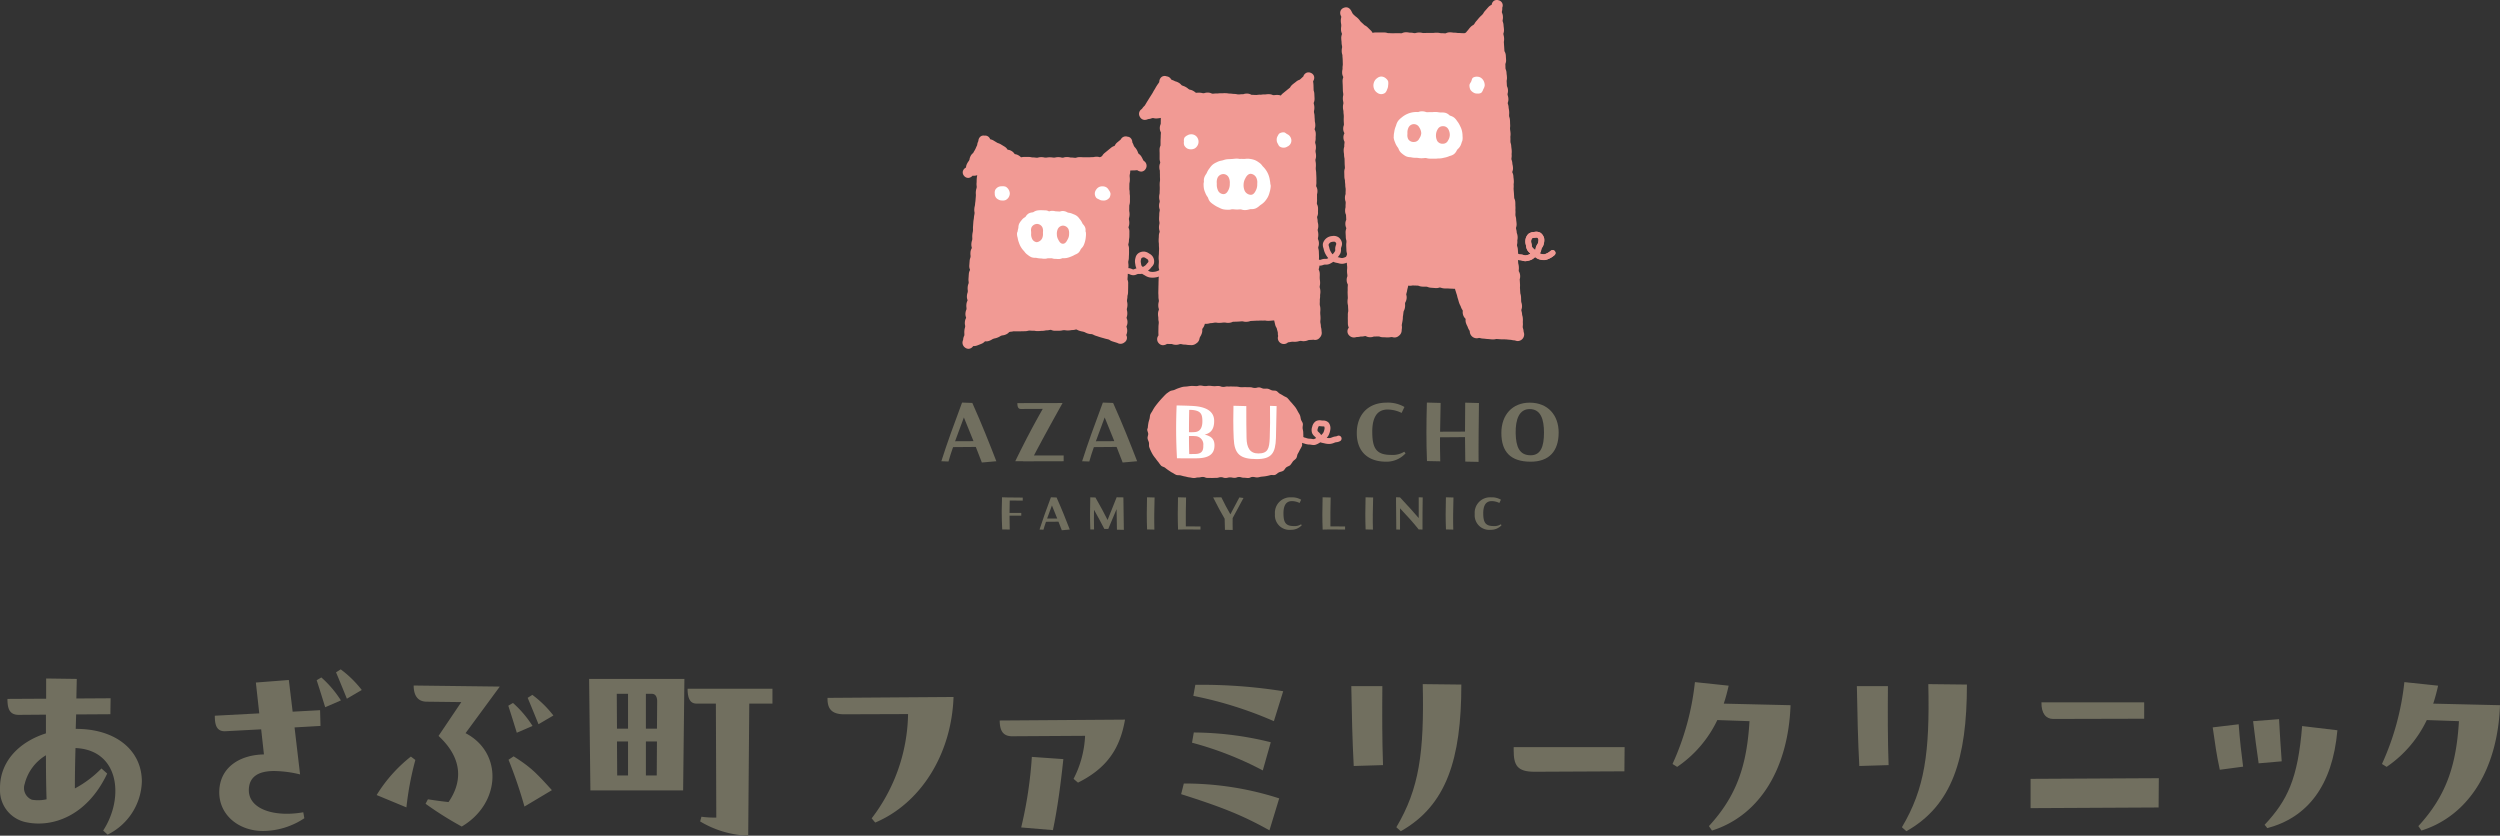 <svg xmlns="http://www.w3.org/2000/svg" width="421.006" height="140.728" viewBox="0 0 421.006 140.728"><rect x="0" y="0" width="421.006" height="140.728" fill="#333333" stroke="none"/><defs><style>.cls-1{fill:#716f5f;}.cls-2{fill:#f19a94;}.cls-3{fill:#fff;}</style></defs><g id="レイヤー_2" data-name="レイヤー 2"><g id="Banner"><path class="cls-1" d="M18.123,140.55l-.752-.681c3.582-5.48,2.758-13.574-4.656-13.896-.072,2.507-.107,4.835-.107,6.805a18.372,18.372,0,0,0,4.477-3.367l.967.86c-3.438,7.27-9.384,9.169-13.789,8.166A5.473,5.473,0,0,1,0,132.992v-.286c0-4.656,3.438-7.843,7.736-9.205v-3.152l-4.584.036c-1.612,0-1.898-1.146-1.898-2.686l6.518-.036v-3.402l5.157.071-.071,3.295,5.767-.036-.036,2.686-5.767.036-.072,2.435c6.662-.036,11.139,3.546,11.139,8.882A10.303,10.303,0,0,1,18.123,140.55ZM7.844,134.604c-.072-1.935-.107-4.62-.107-7.414a7.804,7.804,0,0,0-3.582,4.835,2.117,2.117,0,0,0,1.218,2.65A6.502,6.502,0,0,0,7.844,134.604Z"/><path class="cls-1" d="M49.282,119.848l4.62-.251.071,2.651-4.369.251.931,7.915a19.066,19.066,0,0,0-4.369-.573c-2.4,0-4.226.789-4.262,3.188-.035,3.26,4.334,4.62,9.169,3.761l.179,1.002a12.684,12.684,0,0,1-6.948,2.149c-4.155,0-7.486-2.758-7.378-6.698.107-4.047,3.474-6.124,7.522-6.196l-.466-4.226-6.089.322c-1.54.036-1.719-1.29-1.719-2.615l7.486-.394-.573-5.193,5.552-.429Zm4.835-5.766a18.351,18.351,0,0,1,3.295,3.869l-2.65,1.146c-.466-1.504-.931-3.009-1.433-4.548Zm3.259-1.361a18.143,18.143,0,0,1,3.546,3.474l-2.507,1.469c-.609-1.505-1.325-3.26-1.827-4.442Z"/><path class="cls-1" d="M63.429,133.888a24.611,24.611,0,0,1,5.766-6.482l.752.573a51.12,51.12,0,0,0-1.505,7.987Zm20.737-18.266-5.767,7.843c6.34,3.295,5.946,11.855-.644,15.724a57.639,57.639,0,0,1-6.089-3.833l.394-.752c1.397.215,2.435.358,3.474.465,2.078-3.009,2.758-7.02-1.683-11.139l3.833-5.695-5.874-.072c-1.755-.036-2.148-1.469-2.148-2.722Zm2.865,7.772c-.465-1.505-.931-3.009-1.433-4.549l.788-.466a18.369,18.369,0,0,1,3.295,3.869Zm-.537,3.975c2.829,1.791,3.725,2.687,6.447,5.695l-4.62,2.758a75.79,75.79,0,0,0-2.686-7.879Zm4.191-5.408c-.609-1.505-1.325-3.26-1.826-4.442l.788-.501a18.137,18.137,0,0,1,3.546,3.474Z"/><path class="cls-1" d="M99.209,114.332H115.255l-.215,18.768H99.425Zm6.554,8.381v-5.873H103.865l.036,5.873Zm-1.862,2.149.036,5.731h1.826v-5.731Zm6.733-2.149.036-4.62c0-.68-.251-1.253-.896-1.253h-1.003v5.873Zm-1.862,2.149v5.731h1.827l.035-5.731ZM130.083,115.98v2.507H126.179l-.179,22.241a16.781,16.781,0,0,1-8.095-2.399l.215-.789a16.91,16.91,0,0,0,2.507.144l-.072-19.197h-3.259c-1.003,0-1.504-.753-1.504-2.507Z"/><path class="cls-1" d="M139.356,117.524l21.222-.15c-.336,9.677-5.567,17.935-13.189,21.148l-.598-.71a29.577,29.577,0,0,0,6.128-17.561l-10.761.037c-2.242,0-2.803-1.083-2.803-2.616Z"/><path class="cls-1" d="M189.457,121.186c-.86,4.931-3.064,8.182-7.921,10.61l-.747-.634a17.408,17.408,0,0,0,1.943-7.249l-12.292.075c-1.943,0-2.055-1.569-2.093-2.653Zm-17.486,18.158a69.955,69.955,0,0,0,1.794-11.882l5.306.374c-.449,4.222-.972,8.22-1.756,11.956Z"/><path class="cls-1" d="M213.778,139.829c-4.484-2.503-7.921-3.885-14.871-6.09l.449-1.794a51.943,51.943,0,0,1,16.066,2.503Zm-1.121-10.088a56.627,56.627,0,0,0-11.919-4.67l.299-1.718a54.563,54.563,0,0,1,12.965,1.644Zm1.868-8.294a65.477,65.477,0,0,0-13.563-4.259l.336-1.868h1.121a87.357,87.357,0,0,1,13.675,1.084Z"/><path class="cls-1" d="M232.792,115.544c-.038,4.52-.038,9.191.112,13.301l-4.932.149c-.223-4.072-.336-8.93-.411-13.45Zm13.301-.262c0,12.555-2.503,20.363-10.2,24.698l-.747-.673c3.848-6.464,4.708-12.554,4.447-24.099Z"/><path class="cls-1" d="M254.908,125.818h18.681l-.037,4.073-15.133.074c-2.951,0-3.512-1.121-3.512-3.624Z"/><path class="cls-1" d="M301.533,118.757c-.374,10.499-5.081,18.532-13.227,21.11l-.523-.748c4.67-5.081,6.389-10.162,6.837-17.673l-5.418-.187a19.814,19.814,0,0,1-6.763,7.884l-.784-.485a44.499,44.499,0,0,0,3.774-13.788l5.679.598a29.532,29.532,0,0,1-.822,3.026Z"/><path class="cls-1" d="M317.932,115.544c-.038,4.52-.038,9.191.112,13.301l-4.932.149c-.224-4.072-.336-8.93-.411-13.45Zm13.301-.262c0,12.555-2.503,20.363-10.2,24.698l-.747-.673c3.848-6.464,4.708-12.554,4.447-24.099Z"/><path class="cls-1" d="M341.954,136.093v-4.931l21.596-.112-.037,4.931Zm19.13-17.822v2.764l-15.318.038c-1.196,0-2.018-.897-1.98-2.802Z"/><path class="cls-1" d="M376.997,121.97c.187,2.578.485,5.193.747,7.136l-3.923.523c-.523-2.391-.784-4.222-1.195-7.136Zm6.8-.86c.15,2.802.262,4.484.449,7.099l-3.886.336c-.336-2.242-.635-4.67-.934-7.099Zm9.827,1.868c-.822,9.416-5.119,14.722-11.807,16.478l-.448-.561c3.811-4.073,5.604-7.697,6.314-16.626Z"/><path class="cls-1" d="M421.006,118.757c-.374,10.499-5.081,18.532-13.227,21.11l-.523-.748c4.67-5.081,6.389-10.162,6.837-17.673l-5.418-.187a19.813,19.813,0,0,1-6.763,7.884l-.784-.485a44.501,44.501,0,0,0,3.774-13.788l5.679.598a29.532,29.532,0,0,1-.822,3.026Z"/><path class="cls-2" d="M219.478,73.586c.02-.25-.004-.503-.009-.759-.005-.25-.084-.494-.113-.749l.01-.001c-.028-.244.08-.508.031-.745-.049-.24-.239-.445-.309-.676-.071-.235-.078-.488-.169-.712-.092-.227-.24-.426-.353-.641-.113-.217-.229-.428-.361-.631a7.255,7.255,0,0,0-.461-.561,7.107,7.107,0,0,0-.479-.542,7.278,7.278,0,0,0-.478-.556c-.187-.154-.439-.219-.643-.355a7.172,7.172,0,0,0-.626-.36c-.213-.113-.362-.369-.59-.463-.223-.092-.504-.029-.74-.101-.23-.07-.441-.217-.683-.267a1.138,1.138,0,0,0-.231-.02c-.112,0-.226.009-.339.009a1.378,1.378,0,0,1-.164-.009c-.238-.028-.469-.198-.716-.208l-.055-.001c-.311,0-.347.094-.659.094l-.053-.001c-.382-.012-.379-.108-.761-.12-.381-.012-.382-.001-.763-.013-.063-.002-.115-.003-.161-.003-.185,0-.255.013-.44.013-.046,0-.098-.001-.161-.003-.381-.012-.379-.084-.76-.096-.381-.012-.381-.007-.761-.019-.09-.003-.159-.004-.216-.004-.128,0-.201.005-.329.005-.057,0-.126-.001-.216-.004-.023-.001-.045-.001-.065-.001-.297,0-.337.071-.635.071q-.031,0-.065-.001c-.379-.012-.376-.138-.755-.15-.04-.001-.076-.002-.109-.002-.242,0-.3.03-.542.03-.033,0-.069-.001-.109-.002-.38-.012-.379-.049-.759-.061-.029-.001-.057-.001-.082-.001-.276,0-.323.05-.599.05-.025,0-.052-0-.082-.001-.38-.012-.378-.077-.759-.089l-.053-.001c-.311,0-.346.094-.656.094l-.055-.001c-.211-.008-.418-.028-.623-.028-.039,0-.079.001-.118.002-.252.011-.494.054-.737.086-.249.033-.502.021-.741.074-.245.055-.478.142-.712.217-.238.077-.459.188-.684.286-.229.099-.512.092-.727.211-.218.121-.419.282-.622.423a7.47,7.47,0,0,0-.529.533,16.978,16.978,0,0,0-1.424,1.69,7.371,7.371,0,0,0-.383.634c-.109.221-.288.416-.376.65-.086.231-.075.497-.139.738-.064.238-.149.472-.191.718-.041.242-.075.488-.094.738-.013.166-.079.161-.092.327-.019.25.153.502.158.747.004.25-.136.505-.108.749.028.248.177.475.228.715.052.244-.023.522.052.756a7.47,7.47,0,0,0,.289.693,7.356,7.356,0,0,0,.356.658,7.281,7.281,0,0,0,.447.597,7.17,7.17,0,0,0,.453.587,7.422,7.422,0,0,0,.455.599c.181.168.477.2.676.35a7.239,7.239,0,0,0,.59.442c.21.127.403.287.629.395.221.106.421.28.657.366.23.084.509.025.752.089.236.062.47.135.718.177.241.041.479.131.73.152.243.02.493.108.746.108.383,0,.383-.092.766-.092s.383-.087.766-.087c.382,0,.382.159.765.159.381,0,.381.011.763.011.382,0,.382-.019.764-.019.382,0,.382-.112.763-.112.381,0,.381.131.762.131.382,0,.382-.099.763-.099.38,0,.38.076.761.076s.38-.14.761-.14c.381,0,.381.119.762.119s.381.048.762.048c.381,0,.381-.179.763-.179.381,0,.381.082.762.082.258,0,.503-.108.751-.129.256-.021.5-.047.746-.089.253-.044.49-.103.732-.167a.749.749,0,0,1,.194-.022c.119,0,.243.017.361.017a.654.654,0,0,0,.23-.035c.24-.089.422-.314.647-.424.229-.112.51-.132.723-.265.216-.134.32-.429.519-.582.201-.156.488-.208.67-.382a7.375,7.375,0,0,0,.445-.623c.164-.193.415-.322.557-.531s.134-.509.254-.732a7.118,7.118,0,0,0,.35-.665,7.482,7.482,0,0,0,.364-.677c.07-.242-.026-.523.02-.774A7.491,7.491,0,0,0,219.478,73.586Z"/><path class="cls-1" d="M165.347,77.888c-.34-.895-.664-1.729-1.019-2.624L160.5,75.295c-.293.834-.556,1.636-.772,2.424l-1.204-.046c1.034-3.242,1.945-5.711,3.489-9.879l1.729.062c1.652,3.689,2.856,6.761,4.044,9.817Zm-1.405-3.597-1.621-3.998c-.51,1.358-1.019,2.717-1.482,4.013Z"/><path class="cls-1" d="M179.123,76.7v.972l-6.761.016a.337.337,0,0,1-.124-.016h-1.266c1.621-3.319,2.902-5.773,4.631-8.814l-3.674.015c-.401,0-.602-.247-.602-.988l7.61-.015c-1.93,3.458-3.334,6.02-4.816,8.83Z"/><path class="cls-1" d="M189.057,77.888c-.34-.895-.664-1.729-1.019-2.624l-3.828.031c-.293.834-.556,1.636-.772,2.424l-1.204-.046c1.034-3.242,1.945-5.711,3.489-9.879l1.729.062c1.652,3.689,2.856,6.761,4.044,9.817Zm-1.405-3.597-1.621-3.998c-.51,1.358-1.019,2.717-1.482,4.013Z"/><path class="cls-3" d="M201.746,77.174c-.335.014-.642.014-1.032.014-.544,0-1.269,0-2.51-.014-.084-1.618-.14-3.236-.14-4.937,0-1.269.028-2.566.084-3.961,2.036.042,2.929.084,3.431.153,1.785.237,2.859.99,2.887,2.385.028,1.367-.488,2.12-1.604,2.371,1.018.251,1.66.67,1.66,1.827C204.521,76.574,203.42,77.118,201.746,77.174Zm-.46-8.061a3.966,3.966,0,0,0-1.018-.084c-.028,1.283-.042,2.594-.042,3.751a6.645,6.645,0,0,0,1.088-.028c.753-.098,1.185-.683,1.171-1.869C202.472,69.852,202.262,69.336,201.286,69.113Zm1.353,5.899A1.39,1.39,0,0,0,201.286,73.45a6.39,6.39,0,0,0-1.06-.014c0,1.018.014,1.98.042,3.026.279,0,.878,0,1.13-.014C202.388,76.392,202.667,75.891,202.639,75.012Z"/><path class="cls-3" d="M207.76,73.84c-.042-.962-.07-1.869-.07-3.04,0-.711.014-1.604.028-2.469l2.162.056c0,2.455,0,3.863.042,5.383.028,1.59.544,2.594,1.98,2.594,1.604,0,1.855-.795,1.924-2.608.056-1.757.084-3.333.042-5.411l1.115.042c-.028,2.078-.055,3.459-.111,5.369-.084,2.538-.711,3.556-3.25,3.556C208.82,77.313,207.872,76.462,207.76,73.84Z"/><path class="cls-1" d="M236.698,76.345a4.332,4.332,0,0,1-3.257,1.405c-3.118,0-4.955-1.744-4.955-4.816,0-3.072,1.883-5.125,4.986-5.125a5.562,5.562,0,0,1,3.041.725l-.478,1.003a5.426,5.426,0,0,0-2.455-.571c-2.007.062-2.531,1.868-2.485,3.998.046,2.655.787,3.643,3.195,3.643a3.627,3.627,0,0,0,2.192-.54Z"/><path class="cls-1" d="M249.059,67.87c-.031,2.562-.093,7.749-.062,9.91l-2.239-.046c-.031-1.359-.046-2.717-.046-4.122l-4.214.031c0,1.358,0,2.686.046,4.044l-2.238-.046c-.062-1.575-.093-3.149-.093-4.77s.031-3.288.077-5.079l2.316.062c-.046,1.698-.078,3.288-.093,4.847l4.198-.016c0-1.559.016-3.226.031-4.878Z"/><path class="cls-1" d="M257.604,67.809c3.087,0,4.878,2.13,4.878,5.032,0,3.134-1.605,4.909-4.708,4.909-3.396,0-4.94-1.667-4.94-4.847C252.834,69.846,254.702,67.809,257.604,67.809Zm.015,1.081c-1.775-.016-2.423,1.729-2.377,4.075.046,2.238.602,3.72,2.547,3.705,1.682-.015,2.222-1.467,2.222-3.828C260.012,70.618,259.472,68.905,257.619,68.889Z"/><path class="cls-2" d="M221.216,74.942a2.321,2.321,0,0,1-.406-.045,1.568,1.568,0,0,0-.228-.031,2.716,2.716,0,0,1-.902-.159c-.056-.021-.117-.037-.178-.055a1.83,1.83,0,0,1-.683-.311,1.709,1.709,0,0,1-.397-.504,2.173,2.173,0,0,0-.142-.221.493.493,0,0,1,.781-.601,3.112,3.112,0,0,1,.209.321,1.108,1.108,0,0,0,.161.233,1.034,1.034,0,0,0,.338.134c.088.025.173.049.253.079a1.722,1.722,0,0,0,.583.098,2.586,2.586,0,0,1,.373.045.995.995,0,0,0,.278.027,1.645,1.645,0,0,0,.376-.185.777.777,0,0,0-.074-.104c-.05-.057-.107-.11-.162-.162a1.569,1.569,0,0,1-.437-.573,1.634,1.634,0,0,1,.025-1.078,1.471,1.471,0,0,1,.645-.943,1.489,1.489,0,0,1,.898-.105c.049.005.098.011.145.014l.1.005a1.252,1.252,0,0,1,1.004.391,1.573,1.573,0,0,1,.247,1.175,3.078,3.078,0,0,1-.286.905,1.993,1.993,0,0,1-.32.441,1.911,1.911,0,0,0,.494.04,1.629,1.629,0,0,0,.422-.124l.177-.066a1.961,1.961,0,0,1,.389-.085.885.885,0,0,0,.28-.067.493.493,0,0,1,.53.831,1.602,1.602,0,0,1-.67.211,1.07,1.07,0,0,0-.199.038l-.157.059a2.365,2.365,0,0,1-.714.187,2.919,2.919,0,0,1-.919-.096c-.065-.017-.132-.03-.199-.044a2.759,2.759,0,0,1-.488-.132l-.044.023c-.057.031-.115.065-.173.1a2.475,2.475,0,0,1-.64.298A1.143,1.143,0,0,1,221.216,74.942Zm.968-3.178a.236.236,0,0,0-.085.01c-.034.019-.092.095-.167.353a.772.772,0,0,0-.051.447,1.108,1.108,0,0,0,.193.21c.078.074.157.149.228.23a1.928,1.928,0,0,1,.182.256,1.771,1.771,0,0,0,.373-.419,2.08,2.08,0,0,0,.192-.611.661.661,0,0,0-.053-.426c-.016.004-.177-.004-.272-.009l-.116-.006c-.06-.004-.123-.011-.186-.018C222.358,71.775,222.258,71.764,222.184,71.764Z"/><path class="cls-1" d="M172.231,83.796v.509l-2.19-.017c-.017.704-.034,1.417-.034,2.096h1.978v.458h-1.978c0,.781.009,1.553.034,2.334l-1.265-.017c-.051-.976-.085-1.96-.085-2.996q0-1.146.051-2.419l.849.025Z"/><path class="cls-1" d="M178.811,89.295c-.187-.492-.365-.951-.56-1.443l-2.105.017c-.161.458-.306.9-.425,1.332l-.662-.025c.569-1.782,1.069-3.14,1.918-5.432l.951.034c.908,2.029,1.57,3.717,2.224,5.398Zm-.772-1.977-.891-2.198c-.28.747-.56,1.494-.815,2.207Z"/><path class="cls-1" d="M188.095,89.202c-.025-1.12-.051-2.258-.059-3.463-.178.441-.365.874-.56,1.324-.263.611-.535,1.248-.84,2.011h-.662c-.509-.993-1.163-2.207-1.74-3.225-.017,1.129-.025,2.206.009,3.318l-.628-.009c-.034-.865-.051-1.723-.051-2.614,0-.883.017-1.808.042-2.792l.866.025c.934,1.621,1.502,2.699,2.045,3.794l1.528-3.828,1.137.017c.017,1.876.051,3.938.076,5.466Z"/><path class="cls-1" d="M193.172,89.159c-.034-.865-.051-1.723-.051-2.605,0-.891.017-1.816.042-2.809l1.273.034c-.051,1.935-.085,3.641-.034,5.406Z"/><path class="cls-1" d="M202.165,88.659v.518l-2.622-.017-1.154.025c-.034-.865-.051-1.723-.051-2.622,0-.9.017-1.825.042-2.818l1.358.034c-.034,1.629-.068,3.268-.042,4.863Z"/><path class="cls-1" d="M207.591,89.244l-1.307-.017c-.017-.518-.034-1.197-.051-1.876-.645-1.095-1.188-2.096-1.935-3.59l1.383-.009c.543,1.095.959,1.901,1.519,2.86.543-1.002.984-1.833,1.511-2.843l.696.093c-.679,1.231-1.179,2.173-1.825,3.386C207.566,87.954,207.575,88.574,207.591,89.244Z"/><path class="cls-1" d="M219.221,88.446a2.382,2.382,0,0,1-1.791.772,2.451,2.451,0,0,1-2.724-2.648A2.596,2.596,0,0,1,217.447,83.753a3.056,3.056,0,0,1,1.672.399l-.263.551a2.985,2.985,0,0,0-1.35-.314c-1.104.034-1.392,1.027-1.366,2.198.025,1.46.433,2.003,1.756,2.003a1.996,1.996,0,0,0,1.205-.297Z"/><path class="cls-1" d="M226.515,88.659v.518l-2.623-.017-1.154.025c-.034-.865-.051-1.723-.051-2.622,0-.9.017-1.825.043-2.818l1.358.034c-.034,1.629-.068,3.268-.043,4.863Z"/><path class="cls-1" d="M229.974,89.159c-.034-.865-.051-1.723-.051-2.605,0-.891.017-1.816.043-2.809l1.273.034c-.05,1.935-.085,3.641-.034,5.406Z"/><path class="cls-1" d="M238.915,83.745l.671.025c-.017,1.256-.051,3.794-.034,5.406l-.645-.017c-.917-1.179-2.147-2.495-3.14-3.556-.008,1.222-.008,2.393,0,3.581l-.628-.008c-.026-1.502-.043-2.996-.043-4.659v-.781l.671.025c1.341,1.434,2.308,2.495,3.149,3.488Z"/><path class="cls-1" d="M243.503,89.159c-.034-.865-.051-1.723-.051-2.605,0-.891.017-1.816.043-2.809l1.273.034c-.05,1.935-.085,3.641-.034,5.406Z"/><path class="cls-1" d="M252.864,88.446a2.382,2.382,0,0,1-1.791.772,2.451,2.451,0,0,1-2.724-2.648,2.596,2.596,0,0,1,2.741-2.818,3.056,3.056,0,0,1,1.672.399l-.263.551a2.983,2.983,0,0,0-1.35-.314c-1.103.034-1.392,1.027-1.366,2.198.025,1.46.433,2.003,1.756,2.003a1.996,1.996,0,0,0,1.205-.297Z"/><path class="cls-2" d="M192.654,27.118a.966.966,0,0,1-.088-.081,2.578,2.578,0,0,1-.136-.257,3.803,3.803,0,0,0-.2-.379,1.471,1.471,0,0,0-.452-.486l-.051-.05a.963.963,0,0,1-.093-.2,2.281,2.281,0,0,0-.211-.452,2.166,2.166,0,0,0-.306-.41.768.768,0,0,1-.126-.168.993.993,0,0,1-.095-.203,2.14,2.14,0,0,0-.2-.428.572.572,0,0,1-.017-.108.974.974,0,0,0-.386-.739.854.854,0,0,0-.418-.138.926.926,0,0,0-1.112.424.753.753,0,0,1-.079.099c-.14.113-.208.17-.277.228l-.256.211a1.527,1.527,0,0,0-.433.563.198.198,0,0,1-.091.048,1.565,1.565,0,0,0-.522.288l-1.073.876a1.618,1.618,0,0,0-.388.441.239.239,0,0,1-.077.089.65.65,0,0,1-.295.167l-.07.023a1.541,1.541,0,0,0-.502-.08,2.33,2.33,0,0,0-.494.047,1.024,1.024,0,0,1-.225.022c-.202,0-.302.006-.403.012-.079.005-.157.01-.315.01l-.719-.002c-.156,0-.234-.005-.312-.011-.102-.007-.204-.014-.408-.014a1.717,1.717,0,0,0-.576.091.339.339,0,0,1-.143.024,1.844,1.844,0,0,1-.269-.017,3.016,3.016,0,0,0-.451-.029.72.72,0,0,1-.203-.023,2.101,2.101,0,0,0-.516-.058,1.766,1.766,0,0,0-.566.085.385.385,0,0,1-.153.024.554.554,0,0,1-.181-.024,1.943,1.943,0,0,0-.536-.068,2.161,2.161,0,0,0-.508.054.788.788,0,0,1-.209.023,1.52,1.52,0,0,1-.258-.019,2.773,2.773,0,0,0-.462-.034,2.639,2.639,0,0,0-.467.036,1.439,1.439,0,0,1-.252.019.749.749,0,0,1-.207-.023,2.143,2.143,0,0,0-.513-.056,1.931,1.931,0,0,0-.54.07.543.543,0,0,1-.181.024,1.615,1.615,0,0,1-.262-.018,2.901,2.901,0,0,0-.457-.031.722.722,0,0,1-.204-.023,2.108,2.108,0,0,0-.517-.058l-.722.002a1.782,1.782,0,0,0-.456.053.457.457,0,0,1-.062-.014.13.13,0,0,1-.06-.028,2.097,2.097,0,0,0-.341-.258,1.52,1.52,0,0,0-.59-.217l-.082-.028-.043-.046a1.45,1.45,0,0,0-.475-.456,1.476,1.476,0,0,0-.657-.218l-.05-.045a1.389,1.389,0,0,0-.485-.484l-.599-.364a1.933,1.933,0,0,0-.481-.218.573.573,0,0,1-.165-.074l-.604-.365a1.602,1.602,0,0,0-.554-.21.889.889,0,0,1-.044-.078.931.931,0,0,0-.556-.511.827.827,0,0,0-.365-.026.85.85,0,0,0-.586.085.974.974,0,0,0-.45.746,1.013,1.013,0,0,1-.029.133,1.583,1.583,0,0,0-.173.577.213.213,0,0,1-.03.105c-.091.18-.13.274-.169.368-.028.068-.057.137-.123.268-.066.13-.104.192-.142.255-.054.087-.107.175-.2.357l-.042.047a1.448,1.448,0,0,0-.413.507,1.723,1.723,0,0,0-.177.541.336.336,0,0,1-.043.133,1.213,1.213,0,0,1-.123.199,2.542,2.542,0,0,0-.246.4,1.585,1.585,0,0,0-.174.579.284.284,0,0,1-.012.068c-.018.013-.037.024-.054.035a.959.959,0,0,0-.482.659.877.877,0,0,0,.216.706.89.89,0,0,0,.643.346c.017.001.034.002.05.002a.988.988,0,0,0,.688-.324c.02-.019.043-.04.022-.042l.09-.006a1.505,1.505,0,0,0,.622-.057c.038-.011.069-.023.103-.035-.007.049-.014.089-.021.127a3.51,3.51,0,0,0-.059.439c-.017.211-.018.317-.018.423-0.0.078-.001.157-.013.312a2.229,2.229,0,0,0,.012.515.846.846,0,0,1,.006.221.791.791,0,0,1-.041.212,2.182,2.182,0,0,0-.097.51,2.674,2.674,0,0,0-0.0.48,1.36,1.36,0,0,1,0,.254l-.058.729c-.013.161-.025.242-.036.322-.014.101-.029.203-.045.407a1.321,1.321,0,0,1-.041.249,2.636,2.636,0,0,0-.078.477,1.936,1.936,0,0,0,.027.553.556.556,0,0,1,.01.187,1.989,1.989,0,0,1-.04.28,3.258,3.258,0,0,0-.064.449,2.703,2.703,0,0,1-.039.297,3.811,3.811,0,0,0-.057.433c-.015.189-.021.284-.028.378-.006.089-.011.177-.025.353a3.255,3.255,0,0,0-.01.451,2.052,2.052,0,0,1-.006.284,1.817,1.817,0,0,1-.04.273,3.083,3.083,0,0,0-.067.454,2.91,2.91,0,0,0-.005.466,1.66,1.66,0,0,1-.003.27.646.646,0,0,1-.04.196,2.032,2.032,0,0,0-.108.529,1.693,1.693,0,0,0,.051.601.31.31,0,0,1,.013.142l-.028.083a1.503,1.503,0,0,0-.19.637,2.36,2.36,0,0,0,.008.505,1.037,1.037,0,0,1,.004.232.602.602,0,0,1-.04.189,1.971,1.971,0,0,0-.113.535l-.055.734a1.445,1.445,0,0,0,.101.684l.013.064a.23.23,0,0,1-.033.117,1.605,1.605,0,0,0-.162.604c-.016.19-.021.286-.027.381-.005.088-.011.176-.025.353a2.132,2.132,0,0,0,.017.53.741.741,0,0,1,.007.211.476.476,0,0,1-.039.171,1.867,1.867,0,0,0-.125.554,2.265,2.265,0,0,0,.011.514.885.885,0,0,1,.005.226.731.731,0,0,1-.041.206,2.096,2.096,0,0,0-.103.521,1.493,1.493,0,0,0,.088.665l.014.083a.249.249,0,0,1-.034.122,1.625,1.625,0,0,0-.159.6,2.248,2.248,0,0,0,.012.515.856.856,0,0,1,.005.224.387.387,0,0,1-.038.155,1.786,1.786,0,0,0-.136.57,1.469,1.469,0,0,0,.095.675l.014.072a.194.194,0,0,1-.031.102,1.561,1.561,0,0,0-.175.62,1.824,1.824,0,0,0,.037.575.442.442,0,0,1,.012.169,1.006,1.006,0,0,1-.042.228,2.338,2.338,0,0,0-.091.501,2.805,2.805,0,0,0-.004.473,1.583,1.583,0,0,1-.002.267.241.241,0,0,1-.034.12,1.616,1.616,0,0,0-.162.605.682.682,0,0,1-.037.145,1.024,1.024,0,0,0,.347,1.226.991.991,0,0,0,.582.211.971.971,0,0,0,.754-.416c.011-.013.023-.027.035-.041l.062-.009a1.523,1.523,0,0,0,.641-.109l.675-.266a1.47,1.47,0,0,0,.56-.373l.059-.044.059-.004a1.42,1.42,0,0,0,.68-.097,2.452,2.452,0,0,0,.443-.221,1.1,1.1,0,0,1,.211-.105,1.215,1.215,0,0,1,.234-.068,2.517,2.517,0,0,0,.469-.137,2.395,2.395,0,0,0,.443-.221,1.107,1.107,0,0,1,.21-.105.599.599,0,0,1,.186-.046,1.967,1.967,0,0,0,.527-.132,1.444,1.444,0,0,0,.568-.386l.051-.039a.606.606,0,0,1,.226-.055,3.16,3.16,0,0,0,.373-.052.821.821,0,0,1,.272-.024c.08.003.175.008.322.005.172-.004.257-.003.344-.002.095 0.0.192.001.383-.003l.727-.017a2.081,2.081,0,0,0,.523-.071.71.71,0,0,1,.203-.028,2.578,2.578,0,0,1,.298.008,3.799,3.799,0,0,0,.43.011.835.835,0,0,1,.22.018,2.143,2.143,0,0,0,.508.042c.207-.004.31-.013.413-.023.078-.007.156-.014.313-.017a2.34,2.34,0,0,0,.498-.058,1.042,1.042,0,0,1,.229-.027,2.307,2.307,0,0,0,.5-.059,1.017,1.017,0,0,1,.225-.027l.061.017a1.485,1.485,0,0,0,.671.14c.365-.007.365-.001.729-.009a2.204,2.204,0,0,0,.509-.064.85.85,0,0,1,.217-.027,1.343,1.343,0,0,1,.247.016,2.523,2.523,0,0,0,.484.031,2.702,2.702,0,0,0,.47-.045,1.505,1.505,0,0,1,.26-.025,1.976,1.976,0,0,0,.57-.096.213.213,0,0,1,.059.005.282.282,0,0,1,.143.047,2.146,2.146,0,0,0,.441.186,3.576,3.576,0,0,0,.425.104,2.375,2.375,0,0,1,.281.069,1.012,1.012,0,0,1,.211.087,2.329,2.329,0,0,0,.464.191,1.954,1.954,0,0,0,.537.09.586.586,0,0,1,.187.031,1.026,1.026,0,0,1,.211.087,2.317,2.317,0,0,0,.464.191c.161.049.242.076.321.104.092.032.185.063.372.12.184.055.277.081.369.106.083.023.166.045.331.095.202.061.306.083.41.105.075.016.15.032.296.076a.325.325,0,0,1,.13.064,1.706,1.706,0,0,0,.534.261l.339.105c.09.029.179.057.359.111a.973.973,0,0,1,.141.057,1.026,1.026,0,0,0,1.15-.118.91.91,0,0,0,.309-1.21.198.198,0,0,1,.025-.105,1.689,1.689,0,0,0,.028-1.237.205.205,0,0,1-.02-.109l.023-.086a1.514,1.514,0,0,0,.146-.636,1.45,1.45,0,0,0-.136-.666l-.017-.064a.417.417,0,0,1,.028-.159,1.8,1.8,0,0,0,.096-.565,1.937,1.937,0,0,0-.058-.544.562.562,0,0,1-.021-.185.675.675,0,0,1,.028-.2,2.078,2.078,0,0,0,.073-.525,1.946,1.946,0,0,0-.057-.54.576.576,0,0,1-.02-.187,1.304,1.304,0,0,1,.026-.245,2.582,2.582,0,0,0,.05-.477.634.634,0,0,1,.028-.192,1.987,1.987,0,0,0,.076-.53l.014-.724c.004-.189.004-.283.004-.377,0-.087,0-.173.004-.347a1.625,1.625,0,0,0-.093-.604.246.246,0,0,1-.021-.123c.003-.158.01-.236.017-.315.009-.102.018-.205.023-.409a3.636,3.636,0,0,0-.013-.438,2.359,2.359,0,0,1-.009-.289.25.25,0,0,1,.026-.123,1.624,1.624,0,0,0,.12-.603,2.699,2.699,0,0,0-.025-.469,1.516,1.516,0,0,1-.014-.258.674.674,0,0,1,.028-.2,2.077,2.077,0,0,0,.072-.523c.004-.169.008-.254.013-.338.005-.097.011-.194.015-.387.004-.197.002-.295 0-.393-.002-.083-.003-.167 0-.332a1.605,1.605,0,0,0-.097-.611.23.23,0,0,1-.021-.118.616.616,0,0,1,.028-.192,1.987,1.987,0,0,0,.077-.533,1.477,1.477,0,0,1,.025-.256,2.656,2.656,0,0,0,.046-.47c.004-.192.004-.287.003-.383-.001-.086-.001-.172.003-.343a1.464,1.464,0,0,0-.132-.661l-.017-.069a.334.334,0,0,1,.027-.143,1.721,1.721,0,0,0,.106-.581,2.149,2.149,0,0,0-.045-.517.788.788,0,0,1-.019-.212.602.602,0,0,1,.029-.191,1.978,1.978,0,0,0,.078-.535,2.268,2.268,0,0,0-.04-.507.88.88,0,0,1-.018-.222c.004-.189.005-.283.006-.378l.005-.35a.581.581,0,0,1,.029-.187,1.95,1.95,0,0,0,.081-.54c.004-.195.003-.293.001-.39-.001-.085-.003-.169.001-.337a2.486,2.486,0,0,0-.032-.49,1.175,1.175,0,0,1-.016-.24,2.31,2.31,0,0,0-.038-.502,1.026,1.026,0,0,1-.017-.228c.004-.187.004-.281.004-.374 0-.089.001-.176.004-.354a1.198,1.198,0,0,1,.026-.241,2.507,2.507,0,0,0,.053-.485,3.026,3.026,0,0,0-.02-.455,1.799,1.799,0,0,1-.012-.272.813.813,0,0,1,.028-.215,2.196,2.196,0,0,0,.066-.513c.001-.055.004-.094.008-.131.067-.002.121-.005.174-.008.081-.004.162-.009.324-.009a3.599,3.599,0,0,0,.436-.023,2.249,2.249,0,0,1,.243-.015c.025.012.047.027.069.04a1.139,1.139,0,0,0,.586.193.853.853,0,0,0,.218-.029.899.899,0,0,0,.555-.443A.955.955,0,0,0,192.654,27.118Z"/><path class="cls-2" d="M256.612,55.945a.513.513,0,0,1-.033-.123,1.925,1.925,0,0,0-.105-.536.575.575,0,0,1-.036-.183,1.213,1.213,0,0,1,.005-.241,2.47,2.47,0,0,0,.011-.488,1.911,1.911,0,0,1-.001-.278,3.178,3.178,0,0,0-.002-.451,2.129,2.129,0,0,0-.092-.515.749.749,0,0,1-.037-.205,2.22,2.22,0,0,0-.087-.505.859.859,0,0,1-.037-.216l.015-.084a1.494,1.494,0,0,0,.094-.653,2.018,2.018,0,0,0-.099-.527.641.641,0,0,1-.037-.193c-.01-.161-.011-.243-.012-.324-.001-.101-.002-.202-.015-.404a2.166,2.166,0,0,0-.089-.51.782.782,0,0,1-.037-.211l-.047-.725a1.786,1.786,0,0,1,0-.271,2.966,2.966,0,0,0,.001-.458l-.045-.725a.342.342,0,0,1,.015-.148,1.744,1.744,0,0,0,.053-.583,1.524,1.524,0,0,0-.23-.714,1.315,1.315,0,0,1,.004-.25,2.632,2.632,0,0,0,.007-.479,2.421,2.421,0,0,0-.077-.49,1.11,1.11,0,0,1-.037-.232c-.012-.177-.015-.263-.019-.352-.004-.093-.008-.188-.02-.375a.723.723,0,0,1,.011-.206,2.118,2.118,0,0,0,.025-.526l-.046-.726a1.92,1.92,0,0,0-.106-.54.552.552,0,0,1-.036-.182.494.494,0,0,1,.013-.174,1.866,1.866,0,0,0,.04-.559.588.588,0,0,1,.012-.189,1.97,1.97,0,0,0,.033-.542,1.863,1.863,0,0,0-.113-.551.471.471,0,0,1-.036-.169,2.286,2.286,0,0,0-.083-.499.989.989,0,0,1-.037-.222.18.18,0,0,1,.015-.102,1.558,1.558,0,0,0,.082-.633c-.013-.204-.026-.306-.04-.408-.011-.079-.021-.158-.031-.317a2.257,2.257,0,0,0-.084-.5.986.986,0,0,1-.037-.222,1.813,1.813,0,0,1,0-.272,3.031,3.031,0,0,0,0-.457,2.067,2.067,0,0,1-.002-.281,3.253,3.253,0,0,0-.003-.449c-.01-.155-.01-.234-.009-.312.001-.104.002-.209-.012-.417a1.6,1.6,0,0,0-.151-.602.227.227,0,0,1-.031-.115l-.044-.726c-.012-.188-.02-.282-.028-.376-.007-.087-.015-.175-.026-.349a1.639,1.639,0,0,1,.002-.263,2.73,2.73,0,0,0,.003-.466,1.028,1.028,0,0,1,.008-.227,2.3,2.3,0,0,0,.017-.505c-.013-.205-.027-.307-.04-.409-.011-.079-.021-.158-.031-.317a1.566,1.566,0,0,0-.159-.612.199.199,0,0,1-.03-.106l.014-.064a1.448,1.448,0,0,0,.108-.674,2.586,2.586,0,0,0-.072-.479,1.265,1.265,0,0,1-.037-.244,1.847,1.847,0,0,0-.115-.551.46.46,0,0,1-.035-.168.718.718,0,0,1,.01-.207,2.144,2.144,0,0,0,.024-.522,1.432,1.432,0,0,1,.003-.257,2.751,2.751,0,0,0,.004-.47c-.014-.209-.029-.313-.044-.417-.011-.076-.022-.152-.032-.305a2.035,2.035,0,0,0-.098-.526.637.637,0,0,1-.037-.192,2.6,2.6,0,0,1-.004-.292,3.631,3.631,0,0,0-.006-.437,1.03,1.03,0,0,1,.007-.23,2.391,2.391,0,0,0,.016-.502,4.112,4.112,0,0,0-.047-.426,2.929,2.929,0,0,1-.033-.299,1.156,1.156,0,0,1,.006-.241,2.485,2.485,0,0,0,.011-.49c-.011-.165-.012-.247-.014-.329-.002-.1-.003-.199-.016-.398a1.938,1.938,0,0,0-.105-.536.567.567,0,0,1-.036-.184,1.532,1.532,0,0,1,.002-.26,2.676,2.676,0,0,0,.004-.468,2.966,2.966,0,0,0-.06-.457,1.795,1.795,0,0,1-.035-.267,1.916,1.916,0,0,0-.107-.541.545.545,0,0,1-.036-.181l.015-.091a1.525,1.525,0,0,0,.089-.647,2.027,2.027,0,0,0-.1-.529.633.633,0,0,1-.037-.193.355.355,0,0,1,.015-.15,1.744,1.744,0,0,0,.053-.584,1.626,1.626,0,0,0-.146-.596.253.253,0,0,1-.032-.123c-.012-.175-.015-.262-.019-.35-.004-.095-.009-.19-.021-.379a.581.581,0,0,1,.012-.188,1.949,1.949,0,0,0,.034-.546c-.013-.205-.027-.307-.04-.409-.011-.079-.021-.158-.031-.317a1.681,1.681,0,0,0-.137-.585.296.296,0,0,1-.033-.135c-.011-.161-.011-.242-.012-.323-.001-.102-.001-.204-.014-.407l.014-.068a1.447,1.447,0,0,0,.106-.671l-.043-.73a1.547,1.547,0,0,0-.23-.716l-.095-1.456a.732.732,0,0,1,.01-.21,2.129,2.129,0,0,0,.024-.522,2.423,2.423,0,0,0-.078-.491,1.164,1.164,0,0,1-.037-.234.196.196,0,0,1,.015-.107,1.569,1.569,0,0,0,.08-.631c-.013-.206-.027-.309-.041-.411-.011-.079-.021-.158-.031-.317a1.846,1.846,0,0,0-.116-.555.463.463,0,0,1-.036-.168.557.557,0,0,1,.013-.186,1.943,1.943,0,0,0,.035-.55,1.66,1.66,0,0,0-.141-.59.291.291,0,0,1-.033-.133.421.421,0,0,1,.014-.165,1.802,1.802,0,0,0,.047-.574.635.635,0,0,1,.021-.08.886.886,0,0,0-.619-1.186.904.904,0,0,0-.751.057.912.912,0,0,0-.419.64c-.004.019-.006.04.014.018a.245.245,0,0,1-.103.076,1.621,1.621,0,0,0-.508.386c-.134.147-.199.223-.263.298-.059.068-.117.136-.237.268a2.161,2.161,0,0,0-.315.435.794.794,0,0,1-.131.181,2.74,2.74,0,0,1-.219.219,3.96,3.96,0,0,0-.317.316c-.142.156-.208.239-.274.322-.052.064-.103.129-.214.251a2.275,2.275,0,0,0-.312.424.937.937,0,0,1-.139.189.35.35,0,0,1-.123.096,1.733,1.733,0,0,0-.48.38,4.241,4.241,0,0,0-.283.341,3.037,3.037,0,0,1-.202.243,3.164,3.164,0,0,0-.212.259l-.009.022a.655.655,0,0,1-.089.045,1.625,1.625,0,0,1-.162.069c-.039.004-.082.002-.147.002l-.11-.001c-.159,0-.238-.006-.318-.011-.105-.008-.21-.015-.42-.015a1.42,1.42,0,0,1-.259-.02,2.738,2.738,0,0,0-.479-.037,1.401,1.401,0,0,1-.257-.021,2.719,2.719,0,0,0-.482-.038,1.471,1.471,0,0,0-.666.149l-.073.02c-.158,0-.237-.006-.316-.012-.106-.008-.211-.016-.422-.016a.864.864,0,0,1-.223-.024,2.227,2.227,0,0,0-.516-.054,3.343,3.343,0,0,0-.452.026,2.172,2.172,0,0,1-.288.017l-.739-.004c-.201,0-.301.004-.402.009-.085.004-.169.007-.338.007a.746.746,0,0,1-.211-.024,2.143,2.143,0,0,0-.528-.06,1.917,1.917,0,0,0-.554.074.537.537,0,0,1-.185.025.91.91,0,0,1-.228-.023,2.303,2.303,0,0,0-.511-.052,1.1,1.1,0,0,1-.237-.022,2.416,2.416,0,0,0-.501-.047,1.48,1.48,0,0,0-.664.147l-.076.02c-.171,0-.257-.003-.343-.006-.099-.004-.198-.007-.396-.007-.198,0-.296.003-.395.007-.086.003-.172.006-.345.006-.169,0-.253-.004-.337-.008-.101-.005-.202-.01-.405-.01a.395.395,0,0,1-.16-.025,1.787,1.787,0,0,0-.58-.089l-.741-.002-.743.005a1.444,1.444,0,0,0-.443.068,1.379,1.379,0,0,0-.284-.396l-.533-.52a1.833,1.833,0,0,0-.468-.341.461.461,0,0,1-.142-.102c-.144-.141-.22-.208-.295-.275-.063-.056-.127-.113-.248-.231a1.116,1.116,0,0,1-.157-.185,2.439,2.439,0,0,0-.328-.386,2.859,2.859,0,0,0-.364-.308,1.653,1.653,0,0,1-.208-.176c-.071-.07-.127-.121-.174-.164a.767.767,0,0,1-.201-.255,2.428,2.428,0,0,1-.113-.223c-.384-.829-.942-.815-1.344-.659l-.001 0a.907.907,0,0,0-.527.494,1.065,1.065,0,0,0,.062.866c.019.044.047.11.05.12a.647.647,0,0,1-.02.196,2.014,2.014,0,0,0-.053.533,2.699,2.699,0,0,0,.047.473,1.41,1.41,0,0,1,.026.253,1.497,1.497,0,0,1-.014.257,2.655,2.655,0,0,0-.026.472,1.591,1.591,0,0,0,.126.609.227.227,0,0,1,.026.115.264.264,0,0,1-.021.127,1.641,1.641,0,0,0-.092.603,3.708,3.708,0,0,0,.032.437,2.444,2.444,0,0,1,.022.29,2.313,2.313,0,0,0,.06.5,1.014,1.014,0,0,1,.027.226.812.812,0,0,1-.019.215,2.18,2.18,0,0,0-.043.513,1.858,1.858,0,0,0,.089.554.486.486,0,0,1,.029.171c.004.21.015.315.026.42.008.077.015.154.019.306l.02.726a1.327,1.327,0,0,1-.015.248,2.584,2.584,0,0,0-.029.48.715.715,0,0,1-.019.205,2.103,2.103,0,0,0-.048.525,1.47,1.47,0,0,0,.159.651l.021.072a.266.266,0,0,1-.021.13,1.641,1.641,0,0,0-.09.601c.004.197.011.296.017.395.005.083.011.166.015.333l.019.728a2.767,2.767,0,0,0,.044.465,1.588,1.588,0,0,1,.024.261.71.71,0,0,1-.019.207,2.119,2.119,0,0,0-.047.523,2.378,2.378,0,0,0,.058.497,1.032,1.032,0,0,1,.027.23.601.601,0,0,1-.02.194,2.015,2.015,0,0,0-.053.534,2.355,2.355,0,0,0,.059.497,1.069,1.069,0,0,1,.027.229,3.516,3.516,0,0,0,.033.439,2.275,2.275,0,0,1,.022.287c.004.157-.001.235-.004.313-.005.104-.01.207-.006.415.005.2.012.299.019.399.006.082.012.164.015.329a.226.226,0,0,1-.021.12,1.621,1.621,0,0,0-.097.613,1.408,1.408,0,0,0,.197.701l-.014.072a1.416,1.416,0,0,0-.148.682,1.457,1.457,0,0,0,.162.657l.02.067a1.416,1.416,0,0,1-.014.257,2.727,2.727,0,0,0-.026.472.324.324,0,0,1-.021.144,1.723,1.723,0,0,0-.081.586,2.981,2.981,0,0,0,.041.457,1.709,1.709,0,0,1,.024.27,2.481,2.481,0,0,0,.056.492,1.085,1.085,0,0,1,.027.235l.018.728c.005.205.014.307.023.41.007.079.014.159.017.318a.293.293,0,0,1-.021.136,1.694,1.694,0,0,0-.086.594l.017.726a2.096,2.096,0,0,0,.071.52.706.706,0,0,1,.028.204,3.597,3.597,0,0,0,.032.433,2.648,2.648,0,0,1,.021.291,2.77,2.77,0,0,0,.044.464,1.576,1.576,0,0,1,.024.26c.004.153-.001.23-.005.307-.006.105-.012.21-.008.42a.295.295,0,0,1-.021.135,1.66,1.66,0,0,0-.087.595,1.826,1.826,0,0,0,.094.561.444.444,0,0,1,.028.164,2.554,2.554,0,0,1-.008.295,3.799,3.799,0,0,0-.012.435.635.635,0,0,1-.02.194,2.001,2.001,0,0,0-.054.537,1.508,1.508,0,0,0,.151.641l.041.809-.017.069a1.468,1.468,0,0,0-.133.662,1.592,1.592,0,0,0,.127.612.217.217,0,0,1,.025.113.258.258,0,0,1-.021.127,1.644,1.644,0,0,0-.093.605c.005.2.012.3.019.4.006.082.012.165.015.329a1.969,1.969,0,0,0,.08.537.592.592,0,0,1,.028.191,1.629,1.629,0,0,1-.012.266,2.877,2.877,0,0,0-.022.462c.005.197.011.295.016.394.005.084.01.168.014.334a2.053,2.053,0,0,0,.074.527.679.679,0,0,1,.028.201l-.019.088a1.511,1.511,0,0,0-.12.645,1.945,1.945,0,0,0,.084.545.523.523,0,0,1,.029.181,3.622,3.622,0,0,0,.033.438,2.464,2.464,0,0,1,.021.291,2.12,2.12,0,0,1-.009.286,3.421,3.421,0,0,0-.015.444,3.14,3.14,0,0,0,.039.454,1.849,1.849,0,0,1,.023.275.209.209,0,0,1-.02.113,1.59,1.59,0,0,0-.102.619,1.428,1.428,0,0,0,.174.672l.018.054a2.229,2.229,0,0,1-.009.287,3.421,3.421,0,0,0-.015.445c.004.16.001.24-.003.32-.004.102-.009.205-.004.409.005.197.011.295.016.394.005.084.01.168.014.334a1.139,1.139,0,0,1-.016.239,2.442,2.442,0,0,0-.034.494,2.302,2.302,0,0,0,.062.504.887.887,0,0,1,.027.225c.005.197.012.297.019.395.006.084.011.166.015.334a.726.726,0,0,1-.019.209,2.134,2.134,0,0,0-.048.524c.004.165.002.248-.001.33-.003.101-.005.201-.001.401.004.172.004.26.004.346,0,.097,0,.193.004.386a1.642,1.642,0,0,0,.12.605.288.288,0,0,1,.025.082c-.008.016-.018.031-.027.046a.956.956,0,0,0,.114,1.273,1.1,1.1,0,0,0,1.13.28c.068-.017.116-.018.143-.025a2.318,2.318,0,0,0,.532-.057.644.644,0,0,1,.205-.022,2.123,2.123,0,0,0,.543-.062.501.501,0,0,1,.239-.006,1.401,1.401,0,0,0,.692.18,1.619,1.619,0,0,0,.602-.096.271.271,0,0,1,.137-.023c.2.001.304-.002.405-.006.084-.003.166-.007.333-.005a.285.285,0,0,1,.134.026,1.663,1.663,0,0,0,.602.111c.169.002.254.006.339.011.1.005.2.011.4.013a2.705,2.705,0,0,0,.488-.036,1.291,1.291,0,0,1,.23-.019.652.652,0,0,1,.157.022,1.075,1.075,0,0,0,1.048-.242,1.164,1.164,0,0,0,.471-.945,1.457,1.457,0,0,1,.016-.171,1.747,1.747,0,0,0,.004-.59.371.371,0,0,1,0-.156c.028-.169.044-.253.061-.337.019-.096.039-.193.07-.387a2.788,2.788,0,0,0,.042-.468,1.625,1.625,0,0,1,.024-.266c.032-.198.043-.299.054-.399.009-.084.018-.166.045-.332a.4.4,0,0,1,.05-.152,1.755,1.755,0,0,0,.181-.556,1.974,1.974,0,0,0,.02-.549.593.593,0,0,1,.007-.195.299.299,0,0,1,.047-.134,1.697,1.697,0,0,0,.195-.574,1.457,1.457,0,0,0-.043-.685l-.008-.069a2.177,2.177,0,0,1,.063-.28,3.256,3.256,0,0,0,.099-.443,2.126,2.126,0,0,1,.063-.283,3.475,3.475,0,0,0,.098-.441l.005-.031c.035.006.072.011.111.014a1.888,1.888,0,0,0,.566-.031.551.551,0,0,1,.186-.011c.216.017.327.017.433.017.08.002.157,0,.313.012a.531.531,0,0,1,.181.041,1.904,1.904,0,0,0,.554.122,3.232,3.232,0,0,0,.46.01,2.099,2.099,0,0,1,.289.006.442.442,0,0,1,.168.04,1.839,1.839,0,0,0,.569.132l.746.057a1.592,1.592,0,0,0,.643-.072.211.211,0,0,1,.114-.015.748.748,0,0,1,.21.042,2.131,2.131,0,0,0,.528.105,3.433,3.433,0,0,0,.455.011,2.251,2.251,0,0,1,.295.007c.208.017.313.019.417.022.084.002.166.003.332.017a2.827,2.827,0,0,0,.312.007,2.1,2.1,0,0,0,.079.29c.054.157.078.236.101.316.028.094.056.188.12.374a1.918,1.918,0,0,1,.072.261,3.017,3.017,0,0,0,.12.437c.049.143.068.216.087.29.026.102.053.204.122.403a2.656,2.656,0,0,0,.187.433,1.473,1.473,0,0,1,.102.235,2.026,2.026,0,0,0,.234.48.631.631,0,0,1,.086.176l.001.054a1.506,1.506,0,0,0,.437,1.27l.034.047.005.071a1.466,1.466,0,0,0,.077.668,2.674,2.674,0,0,0,.188.433,1.451,1.451,0,0,1,.102.234,1.968,1.968,0,0,0,.239.486.6.6,0,0,1,.085.172.221.221,0,0,1,.012.087,1.176,1.176,0,0,0,1.478,1.074.182.182,0,0,1,.081-.014.913.913,0,0,1,.229.035,2.295,2.295,0,0,0,.514.078,3.021,3.021,0,0,1,.31.029,4.227,4.227,0,0,0,.438.041c.16.008.24.017.32.027.106.013.213.027.426.037a1.917,1.917,0,0,0,.565-.049.528.528,0,0,1,.188-.017c.174.008.262.016.349.023.1.008.2.017.401.027.208.01.313.009.415.008.084-.001.166-.002.335.006.161.008.24.018.321.027.107.013.214.027.429.037a1.314,1.314,0,0,1,.255.034,2.6,2.6,0,0,0,.493.066.448.448,0,0,1,.124.033,1.272,1.272,0,0,0,.424.082,1.109,1.109,0,0,0,.997-1.487Z"/><path class="cls-2" d="M222.565,55.843a1.397,1.397,0,0,1-.016-.163,2.067,2.067,0,0,0-.08-.532.669.669,0,0,1-.031-.202,2.416,2.416,0,0,0-.063-.499,1.082,1.082,0,0,1-.03-.235,1.634,1.634,0,0,1,.011-.269,2.902,2.902,0,0,0,.019-.47c-.006-.206-.016-.309-.026-.412-.008-.081-.015-.161-.02-.323a2.007,2.007,0,0,1,.009-.281,3.157,3.157,0,0,0,.014-.457,2.209,2.209,0,0,0-.071-.515.822.822,0,0,1-.03-.218,2.982,2.982,0,0,1,.004-.307c.006-.108.012-.215.006-.43a1.088,1.088,0,0,1,.015-.236,2.426,2.426,0,0,0,.032-.502,1.1,1.1,0,0,1,.015-.238,2.427,2.427,0,0,0,.032-.501,2.002,2.002,0,0,0-.084-.539.629.629,0,0,1-.031-.195.653.653,0,0,1,.019-.202,2.043,2.043,0,0,0,.049-.539,3.603,3.603,0,0,0-.037-.445,2.302,2.302,0,0,1-.025-.291c-.005-.156-.001-.234.003-.312.005-.107.011-.213.004-.426a1.541,1.541,0,0,0-.148-.635.176.176,0,0,1-.025-.098.262.262,0,0,1,.02-.13,1.649,1.649,0,0,0,.089-.611,2.5,2.5,0,0,0-.059-.493,1.157,1.157,0,0,1-.029-.242,2.007,2.007,0,0,1,.009-.282,3.164,3.164,0,0,0,.015-.457l-.026-.737a2.129,2.129,0,0,0-.076-.524.752.752,0,0,1-.03-.211.224.224,0,0,1,.02-.119,1.6,1.6,0,0,0,.096-.622,1.579,1.579,0,0,0-.137-.621.212.212,0,0,1-.027-.112.711.711,0,0,1,.018-.208,2.11,2.11,0,0,0,.045-.53,2.226,2.226,0,0,0-.07-.513.825.825,0,0,1-.03-.219.36.36,0,0,1,.02-.153,1.756,1.756,0,0,0,.074-.585,2.163,2.163,0,0,0-.073-.519.789.789,0,0,1-.03-.214,2.41,2.41,0,0,0-.063-.499,1.049,1.049,0,0,1-.03-.234l.017-.068a1.454,1.454,0,0,0,.133-.674c-.005-.16-.002-.24.001-.32.004-.105.008-.21.002-.418a1.475,1.475,0,0,0-.169-.661l-.022-.073a1.86,1.86,0,0,1,.01-.278,3.099,3.099,0,0,0,.016-.461c-.005-.167-.004-.251-.003-.335.002-.101.003-.201-.003-.402a.584.584,0,0,1,.019-.191,1.946,1.946,0,0,0,.054-.549,1.501,1.501,0,0,0-.214-.73,1.286,1.286,0,0,1,.013-.252,2.614,2.614,0,0,0,.026-.487c-.005-.165-.003-.248-.001-.33.002-.102.005-.204-.001-.409-.006-.196-.012-.294-.018-.392-.006-.086-.011-.173-.016-.346a3.051,3.051,0,0,0-.044-.461,1.803,1.803,0,0,1-.026-.275,2.148,2.148,0,0,1,.008-.288,3.428,3.428,0,0,0,.012-.45,2.783,2.783,0,0,0-.051-.476,1.456,1.456,0,0,1-.028-.259.316.316,0,0,1,.021-.142,1.691,1.691,0,0,0,.082-.6,2.512,2.512,0,0,0-.058-.491,1.223,1.223,0,0,1-.029-.246.661.661,0,0,1,.019-.203,2.059,2.059,0,0,0,.048-.538,1.92,1.92,0,0,0-.091-.551.544.544,0,0,1-.031-.184.532.532,0,0,1,.02-.184,1.911,1.911,0,0,0,.058-.559,2.371,2.371,0,0,1,.007-.293,3.519,3.519,0,0,0,.011-.446,1.499,1.499,0,0,0-.163-.655l-.023-.08a.282.282,0,0,1,.021-.135,1.669,1.669,0,0,0,.086-.607,2.608,2.608,0,0,0-.055-.486,1.281,1.281,0,0,1-.029-.251c-.006-.204-.015-.305-.024-.407-.007-.082-.014-.165-.019-.331a2.341,2.341,0,0,0-.066-.505.939.939,0,0,1-.03-.23.709.709,0,0,1,.018-.207,2.088,2.088,0,0,0,.047-.536,2.114,2.114,0,0,0-.077-.528.741.741,0,0,1-.031-.209l.019-.085a1.504,1.504,0,0,0,.12-.659c-.006-.194-.012-.291-.017-.388-.005-.088-.01-.175-.016-.352a1.902,1.902,0,0,0-.092-.553.535.535,0,0,1-.031-.183l-.021-.741a3.814,3.814,0,0,0-.036-.441c-.01-.075-.02-.15-.029-.25a.565.565,0,0,1,.041-.085.982.982,0,0,0,.105-.801.904.904,0,0,0-.511-.527.921.921,0,0,0-.724-.038.995.995,0,0,0-.541.58.159.159,0,0,0-.019.063c-.163.135-.239.208-.316.281-.058.056-.117.111-.241.214a.289.289,0,0,1-.121.068,1.665,1.665,0,0,0-.537.307c-.129.106-.196.156-.263.206-.082.061-.164.122-.322.252a1.663,1.663,0,0,0-.402.471.287.287,0,0,1-.089.106c-.138.114-.208.169-.278.225-.077.06-.154.121-.304.245-.138.114-.209.171-.279.227-.076.061-.152.122-.303.246a1.664,1.664,0,0,0-.323.347l-.017.007a1.663,1.663,0,0,0-.521-.098,3.081,3.081,0,0,0-.464.019,1.565,1.565,0,0,1-.271.011.21.21,0,0,1-.112-.026,1.577,1.577,0,0,0-.619-.135,2.579,2.579,0,0,0-.49.029,1.243,1.243,0,0,1-.245.015,2.636,2.636,0,0,0-.489.029,1.125,1.125,0,0,1-.246.015,2.531,2.531,0,0,0-.492.03,1.163,1.163,0,0,1-.244.015l-.765-.03a1.374,1.374,0,0,0-.698-.202,1.691,1.691,0,0,0-.604.087.287.287,0,0,1-.133.021,2.948,2.948,0,0,0-.468.02,1.522,1.522,0,0,1-.268.011,1.273,1.273,0,0,1-.246-.028,2.555,2.555,0,0,0-.485-.055,2.333,2.333,0,0,1-.29-.023,3.521,3.521,0,0,0-.442-.036,1.843,1.843,0,0,1-.276-.025,3.077,3.077,0,0,0-.457-.042,3.892,3.892,0,0,0-.444.011,2.176,2.176,0,0,1-.292.007,2.667,2.667,0,0,0-.476.023,1.545,1.545,0,0,1-.26.013,2.914,2.914,0,0,0-.472.021,1.466,1.466,0,0,1-.265.012l-.076-.022a1.482,1.482,0,0,0-.654-.163,1.758,1.758,0,0,0-.604.086.285.285,0,0,1-.136.021.909.909,0,0,1-.227-.03,2.3,2.3,0,0,0-.509-.066,2.758,2.758,0,0,0-.393.017.317.317,0,0,1-.171-.017.137.137,0,0,1-.063-.03,1.948,1.948,0,0,0-.379-.27,1.715,1.715,0,0,0-.542-.197.334.334,0,0,1-.134-.048.919.919,0,0,1-.178-.123,2.275,2.275,0,0,0-.411-.284,2.331,2.331,0,0,0-.451-.196,1.027,1.027,0,0,1-.205-.089.221.221,0,0,1-.089-.074,1.594,1.594,0,0,0-.472-.383,2.053,2.053,0,0,0-.482-.198.662.662,0,0,1-.182-.074,2.058,2.058,0,0,0-.472-.189.344.344,0,0,1-.046-.037.652.652,0,0,1-.091-.109A.961.961,0,0,0,196.471,12.86c-.028-.009-.05-.022-.081-.03h-0a.895.895,0,0,0-.741.107,1.043,1.043,0,0,0-.418.776c-.007.048-.018.12-.019.127-.087.139-.136.206-.184.272-.064.087-.127.174-.242.356-.111.176-.161.267-.212.359-.041.074-.083.149-.173.292-.115.183-.166.279-.216.375-.038.072-.076.144-.163.282l-.407.64c-.104.165-.154.248-.205.331-.048.079-.096.157-.194.313-.107.171-.158.258-.209.345-.045.077-.089.154-.184.304a.633.633,0,0,1-.131.158,2.005,2.005,0,0,0-.357.434.575.575,0,0,1-.091.084.947.947,0,0,0-.271,1.31.926.926,0,0,0,.803.499,1.279,1.279,0,0,0,.481-.104.588.588,0,0,1,.121-.041,1.919,1.919,0,0,0,.555-.123.535.535,0,0,1,.184-.041.382.382,0,0,1,.16.013,1.765,1.765,0,0,0,.596.044,3.773,3.773,0,0,0,.445-.06c.046-.009.099-.017.163-.025.002.063.003.136.001.25l-.012.727-.022.094a1.542,1.542,0,0,0-.134.632,1.45,1.45,0,0,0,.185.73c-.002.158-.008.237-.014.317-.008.103-.016.205-.018.411-.002.162-.007.242-.013.323-.007.101-.014.202-.016.405l-.003.727-.021.084a1.51,1.51,0,0,0-.141.641c-.002.201.002.302.007.402.004.081.007.162.006.324l-.004.728a1.815,1.815,0,0,0,.076.564.439.439,0,0,1,.023.164.214.214,0,0,1-.024.111,1.577,1.577,0,0,0-.122.615,1.905,1.905,0,0,0,.068.549.526.526,0,0,1,.022.18c-.002.199.002.299.006.398.003.082.007.165.005.33-.002.203.003.305.008.407.004.08.008.16.007.32a1.645,1.645,0,0,1-.021.264,2.862,2.862,0,0,0-.037.461c-.002.202.003.303.008.404.004.08.008.161.006.321-.002.167-.006.251-.01.334-.005.098-.009.195-.012.391a.858.858,0,0,1-.025.219,2.26,2.26,0,0,0-.057.505,1.881,1.881,0,0,0,.07.553.488.488,0,0,1,.022.174.497.497,0,0,1-.026.175,1.893,1.893,0,0,0-.081.55,1.676,1.676,0,0,0,.093.593.301.301,0,0,1,.022.136 1.0 1,0,0,1-.025.226,2.31,2.31,0,0,0-.055.503c-.002.161-.007.24-.013.321-.007.101-.015.203-.017.407a2.332,2.332,0,0,0,.044.5,1.021,1.021,0,0,1,.02.228.87.87,0,0,1-.025.221,2.269,2.269,0,0,0-.056.504,1.746,1.746,0,0,0,.084.578.356.356,0,0,1,.023.15.303.303,0,0,1-.025.137,1.689,1.689,0,0,0-.104.589c-.002.157-.008.236-.014.315-.008.103-.017.207-.019.414a2.946,2.946,0,0,0,.026.459,1.743,1.743,0,0,1,.015.27,3.859,3.859,0,0,0,.016.433,2.65,2.65,0,0,1,.011.296c-.002.165-.006.247-.011.329-.006.1-.012.199-.014.399a2.57,2.57,0,0,1-.017.294,3.872,3.872,0,0,0-.026.433,3.227,3.227,0,0,0,.022.451,1.974,1.974,0,0,1,.014.279c-.002.157-.008.235-.015.314-.008.104-.017.207-.019.415a1.743,1.743,0,0,0,.085.58.36.36,0,0,1,.023.149,2.965,2.965,0,0,1-.016.302,4.134,4.134,0,0,0-.023.427,1.019,1.019,0,0,1-.025.229,2.364,2.364,0,0,0-.053.5c-.002.172-.005.258-.008.345-.003.096-.007.192-.009.384-.002.172-.005.258-.008.345-.003.096-.007.192-.009.385-.002.176-.004.264-.007.352-.003.094-.005.188-.007.378-.002.208.004.312.011.416.005.078.01.157.008.314a2.253,2.253,0,0,0,.047.508.887.887,0,0,1,.02.222.673.673,0,0,1-.026.2,2.054,2.054,0,0,0-.068.527,1.81,1.81,0,0,0,.077.568.423.423,0,0,1,.023.164.21.21,0,0,1-.024.11,1.574,1.574,0,0,0-.123.617,2.53,2.53,0,0,0,.037.488,1.2,1.2,0,0,1,.019.244,2.186,2.186,0,0,0,.05.515.807.807,0,0,1,.021.217,2.072,2.072,0,0,1-.019.282,3.316,3.316,0,0,0-.031.448l-.013.731c-.002.197.001.295.004.394.002.085.005.17.009.298a.574.574,0,0,1-.044.086.981.981,0,0,0,.13,1.275.939.939,0,0,0,.674.297,1.287,1.287,0,0,0,.603-.171c.027-.015.055-.033.047-.039l.763.008a.361.361,0,0,1,.157.029,1.755,1.755,0,0,0,.604.108,1.853,1.853,0,0,0,.628-.104.252.252,0,0,1,.137-.024.811.811,0,0,1,.226.029,2.204,2.204,0,0,0,.536.068,1.537,1.537,0,0,1,.275.025,2.899,2.899,0,0,0,.49.045c.071.001.127.005.174.008a1.274,1.274,0,0,0,.95-.272,1.149,1.149,0,0,0,.556-.808,1.047,1.047,0,0,1,.043-.161.862.862,0,0,1,.101-.207,2.261,2.261,0,0,0,.231-.475,1.515,1.515,0,0,0,.092-.673l.009-.094a.462.462,0,0,1,.085-.156,1.85,1.85,0,0,0,.279-.518,1.718,1.718,0,0,0,.065-.226,1.592,1.592,0,0,0,.266.01,2.21,2.21,0,0,0,.526-.082.805.805,0,0,1,.222-.035,2.836,2.836,0,0,0,.48-.059,1.53,1.53,0,0,1,.269-.033.837.837,0,0,1,.225.014,2.175,2.175,0,0,0,.53.033c.212-.01.318-.022.423-.034.082-.009.164-.019.328-.026a.708.708,0,0,1,.211.016,2.112,2.112,0,0,0,.545.039,1.592,1.592,0,0,0,.627-.15.225.225,0,0,1,.119-.03c.179-.008.267-.01.357-.012.098-.002.197-.003.393-.013.203-.01.304-.018.406-.028.086-.008.172-.016.344-.024a.429.429,0,0,1,.168.019,1.806,1.806,0,0,0,.589.062,1.893,1.893,0,0,0,.564-.105.521.521,0,0,1,.183-.035l.753-.04c.176-.008.264-.009.352-.01.101-.001.201-.002.402-.012.163-.008.244-.006.326-.004.107.002.214.005.426-.005a.843.843,0,0,1,.226.015,2.25,2.25,0,0,0,.532.033c.209-.01.314-.021.418-.032.084-.009.168-.018.336-.025.046-.002.089-.006.129-.011l.01.047.154.655a1.567,1.567,0,0,0,.227.534.2.2,0,0,1,.04.091c.042.183.068.273.095.364.021.071.041.143.075.287a.555.555,0,0,1,.018.17,1.666,1.666,0,0,0,.051.467.54.54,0,0,1-.014.071,1.01,1.01,0,0,0,1.635,1.04c.013-.01.026-.021.04-.03.177-.022.271-.039.365-.057.076-.014.152-.029.304-.047a.812.812,0,0,1,.214-.002,2.27,2.27,0,0,0,.509-.006,2.772,2.772,0,0,0,.455-.087,1.511,1.511,0,0,1,.254-.048.318.318,0,0,1,.14.007,1.71,1.71,0,0,0,.587.026,1.889,1.889,0,0,0,.535-.137.492.492,0,0,1,.169-.044,2.789,2.789,0,0,1,.297-.021,4.098,4.098,0,0,0,.424-.03.206.206,0,0,1,.081.008.983.983,0,0,0,1.026-.374A1.121,1.121,0,0,0,222.565,55.843Z"/><path class="cls-3" d="M246.301,22.977c-.004-.059-.007-.117-.008-.175a3.836,3.836,0,0,0-.115-.836,3.175,3.175,0,0,0-.268-.691l-.041-.085a3.745,3.745,0,0,0-.425-.718c-.035-.045-.069-.093-.102-.14a2.478,2.478,0,0,0-.439-.507,1.872,1.872,0,0,0-.593-.31,1.283,1.283,0,0,1-.161-.063.79.79,0,0,1-.107-.086,1.57,1.57,0,0,0-.629-.364,2.584,2.584,0,0,0-.67-.062c-.063 0-.123.001-.182-.002a2.061,2.061,0,0,1-.292-.03,3.318,3.318,0,0,0-.464-.048,2.928,2.928,0,0,0-.483.016,1.562,1.562,0,0,1-.277.009,3.971,3.971,0,0,0-.446.003,3.059,3.059,0,0,1-.312.002.476.476,0,0,1-.176-.034,1.867,1.867,0,0,0-.573-.107,1.576,1.576,0,0,0-.651.102.195.195,0,0,1-.111.02,3.757,3.757,0,0,0-1.838.342,3.863,3.863,0,0,0-.807.498l-.115.094a3.045,3.045,0,0,0-.577.567,2.259,2.259,0,0,0-.313.681c-.021.066-.042.133-.068.197a3.665,3.665,0,0,0-.254.909c-.008.057-.018.115-.029.172a3.036,3.036,0,0,0-.061.651.795.795,0,0,0-.011.221,2.77,2.77,0,0,0,.212.74c.021.054.043.107.062.162a2.878,2.878,0,0,0,.383.681l.084.122a1.077,1.077,0,0,1,.082.17,1.769,1.769,0,0,0,.415.641,4.052,4.052,0,0,0,.772.568,1.777,1.777,0,0,0,.741.184,1.101,1.101,0,0,1,.192.023,3.108,3.108,0,0,0,.793.081l.123.002a1.526,1.526,0,0,1,.27.025,2.819,2.819,0,0,0,.485.046,3.26,3.26,0,0,0,.469-.022,2.094,2.094,0,0,1,.287-.014.7.7,0,0,1,.21.03,2.091,2.091,0,0,0,.543.075c.197.004.296.003.394.002.09-.001.179-.001.358.002.031.001.06.001.088.001a3.152,3.152,0,0,0,.377-.021,1.705,1.705,0,0,1,.291-.013,3.215,3.215,0,0,0,.743-.101l.174-.039a3.46,3.46,0,0,0,.792-.243,1.198,1.198,0,0,1,.174-.058,1.833,1.833,0,0,0,.652-.306,1.747,1.747,0,0,0,.443-.58.978.978,0,0,1,.088-.151,1.542,1.542,0,0,1,.128-.136,1.976,1.976,0,0,0,.432-.567,3.719,3.719,0,0,0,.22-.62.709.709,0,0,0,.092-.231A2.431,2.431,0,0,0,246.301,22.977Z"/><path class="cls-3" d="M233.765,14.376a1.488,1.488,0,0,1-.16.653,1.443,1.443,0,0,1-.344.609,1.177,1.177,0,0,1-.682.216,1.142,1.142,0,0,1-.661-.244,1.427,1.427,0,0,1-.474-.53,1.717,1.717,0,0,1-.159-.704,1.696,1.696,0,0,1,.173-.697,1.401,1.401,0,0,1,.466-.528,1.143,1.143,0,0,1,.655-.26,1.193,1.193,0,0,1,.687.217,1.517,1.517,0,0,1,.49.546A1.843,1.843,0,0,1,233.765,14.376Z"/><path class="cls-3" d="M250.03,14.376a1.564,1.564,0,0,1-.242.651,1.427,1.427,0,0,1-.345.605,1.104,1.104,0,0,1-.677.116,1.015,1.015,0,0,1-.64-.167,1.429,1.429,0,0,1-.518-.49,1.762,1.762,0,0,1-.15-.714c0-.249.197-.444.292-.648.103-.224.123-.517.307-.651a1.225,1.225,0,0,1,.709-.162,1.141,1.141,0,0,1,.67.217,1.425,1.425,0,0,1,.445.551A1.668,1.668,0,0,1,250.03,14.376Z"/><path class="cls-3" d="M201.836,23.842a1.275,1.275,0,0,1-.156.638,1.36,1.36,0,0,1-.451.498,1.396,1.396,0,0,1-.658.171,1.42,1.42,0,0,1-.667-.156,1.406,1.406,0,0,1-.468-.498,1.312,1.312,0,0,1-.057-.652,1.273,1.273,0,0,1,.073-.643,1.289,1.289,0,0,1,.508-.408,1.218,1.218,0,0,1,.61-.176,1.191,1.191,0,0,1,1.092.6A1.249,1.249,0,0,1,201.836,23.842Z"/><path class="cls-3" d="M217.47,23.584a1.107,1.107,0,0,1-.667,1.096,1.176,1.176,0,0,1-1.276.007c-.19-.108-.254-.34-.364-.528a1.057,1.057,0,0,1-.161-.576,1.122,1.122,0,0,1,.118-.601c.11-.188.197-.43.387-.538a1.399,1.399,0,0,1,.66-.163c.227,0,.398.197.581.302a1.179,1.179,0,0,1,.489.386A1.266,1.266,0,0,1,217.47,23.584Z"/><path class="cls-3" d="M170.054,32.61a1.345,1.345,0,0,1-.211.643,1.308,1.308,0,0,1-.492.437,1.238,1.238,0,0,1-.627.072,1.092,1.092,0,0,1-.58-.154,1.035,1.035,0,0,1-.623-.999,1.274,1.274,0,0,1,.084-.644,1.333,1.333,0,0,1,.478-.462,1.307,1.307,0,0,1,.641-.132,1.406,1.406,0,0,1,.669.085,1.421,1.421,0,0,1,.477.495A1.378,1.378,0,0,1,170.054,32.61Z"/><path class="cls-3" d="M187.013,32.61a1.386,1.386,0,0,1-.162.665,1.371,1.371,0,0,1-.532.41,1.227,1.227,0,0,1-.624.078,1.084,1.084,0,0,1-.577-.161c-.19-.108-.433-.161-.543-.349a1.103,1.103,0,0,1,.002-1.286,1.327,1.327,0,0,1,.478-.46,1.297,1.297,0,0,1,.64-.126,1.235,1.235,0,0,1,.618.164,1.195,1.195,0,0,1,.417.471A1.27,1.27,0,0,1,187.013,32.61Z"/><path class="cls-2" d="M239.009,21.455a1.012,1.012,0,0,0-1.8-.001,1.913,1.913,0,0,0-.195.959l-.003.186a1.507,1.507,0,0,0,.126.815,1.031,1.031,0,0,0,.973.493.964.964,0,0,0,.883-.546l.049-.085a1.685,1.685,0,0,0,.299-.863A1.931,1.931,0,0,0,239.009,21.455Z"/><path class="cls-2" d="M243.908,21.773a.982.982,0,0,0-.905-.523.966.966,0,0,0-.898.528,1.917,1.917,0,0,0-.284.957,2.029,2.029,0,0,0,.211.999,1.039,1.039,0,0,0,.971.47.925.925,0,0,0,.847-.541,1.819,1.819,0,0,0,.302-.928A1.94,1.94,0,0,0,243.908,21.773Z"/><path class="cls-3" d="M213.929,30.998a3.56,3.56,0,0,0-.065-.554l-.024-.145a3.943,3.943,0,0,0-1.163-2.262,1.482,1.482,0,0,1-.121-.148,1.969,1.969,0,0,0-.484-.486l-.119-.081a3.189,3.189,0,0,0-.645-.367,3.8,3.8,0,0,0-.8-.193l-.064-.011a2.587,2.587,0,0,0-.684-.002c-.064.006-.129.012-.194.015a2.59,2.59,0,0,1-.284-.001,3.807,3.807,0,0,0-.42-.001.74.74,0,0,1-.196-.013,2.135,2.135,0,0,0-.509-.034c-.205.009-.307.022-.409.035-.073.009-.145.018-.291.025l-.698.035a2.746,2.746,0,0,0-.701.144c-.059.018-.117.036-.175.051-.063.016-.127.03-.19.043a2.594,2.594,0,0,0-.673.213l-.142.07a3.158,3.158,0,0,0-.648.384,2.794,2.794,0,0,0-.481.539c-.038.051-.075.101-.113.149a3.172,3.172,0,0,0-.379.646l-.065.135a1.772,1.772,0,0,1-.104.17,2.083,2.083,0,0,0-.311.64,1.913,1.913,0,0,0-.031.656.71.71,0,0,0-.055.251,4.322,4.322,0,0,0,.048.836,2.939,2.939,0,0,0,.202.65l.058.146a2.746,2.746,0,0,0,.319.579c.031.046.062.092.09.138a.839.839,0,0,1,.059.145,1.688,1.688,0,0,0,.337.601,3.073,3.073,0,0,0,.536.433l.126.087a4.34,4.34,0,0,0,.732.408c.051.023.102.048.153.074a2.822,2.822,0,0,0,.627.247,3.716,3.716,0,0,0,.749.073l.091.003a1.861,1.861,0,0,0,.558-.066.332.332,0,0,1,.145-.018c.15.004.225.012.3.02.1.01.199.02.398.026a3.245,3.245,0,0,0,.439-.015,1.666,1.666,0,0,1,.26-.008.429.429,0,0,1,.156.027,1.827,1.827,0,0,0,.537.091l.052.001a2.674,2.674,0,0,0,.672-.104c.064-.016.128-.033.192-.045a1.17,1.17,0,0,1,.2-.011,1.844,1.844,0,0,0,.737-.125,2.52,2.52,0,0,0,.611-.411c.054-.045.107-.091.162-.131l.134-.096a3.131,3.131,0,0,0,.592-.498,4.362,4.362,0,0,0,.546-.772,3.748,3.748,0,0,0,.295-.802l.024-.086a4.263,4.263,0,0,0,.164-.923A.857.857,0,0,0,213.929,30.998Z"/><path class="cls-2" d="M206.96,29.977a1.026,1.026,0,0,0-.937-.663,1.097,1.097,0,0,0-.99.637,1.892,1.892,0,0,0-.125.88l.002.163a2.265,2.265,0,0,0,.177,1.015,1.044,1.044,0,0,0,.936.682c.506,0,.729-.45.862-.718a2.123,2.123,0,0,0,.215-.979l0-.084A2.019,2.019,0,0,0,206.96,29.977Z"/><path class="cls-2" d="M211.609,30.023a1.177,1.177,0,0,0-.976-.754c-.537,0-.829.587-.925.779a2.246,2.246,0,0,0-.284,1.01,2.373,2.373,0,0,0,.179,1.062,1.202,1.202,0,0,0,1.03.687c.488,0,.717-.461.869-.767a2.131,2.131,0,0,0,.22-.982l.003-.195A1.756,1.756,0,0,0,211.609,30.023Z"/><path class="cls-3" d="M182.871,39.179a.632.632,0,0,0-.073-.236,1.303,1.303,0,0,0-.034-.579,1.589,1.589,0,0,0-.35-.564,1.295,1.295,0,0,1-.101-.125c-.03-.053-.056-.108-.083-.162a2.386,2.386,0,0,0-.329-.531c-.041-.047-.079-.098-.117-.149a2.27,2.27,0,0,0-.429-.462,2.205,2.205,0,0,0-.559-.29c-.06-.024-.121-.047-.178-.074a2.231,2.231,0,0,0-.595-.172c-.061-.011-.123-.022-.184-.037a1.239,1.239,0,0,1-.141-.064,1.56,1.56,0,0,0-.641-.195,1.35,1.35,0,0,0-.518.07.164.164,0,0,1-.088.013c-.144-.006-.215-.011-.287-.015-.078-.005-.157-.01-.314-.017a.82.82,0,0,1-.18-.025,2.007,2.007,0,0,0-.417-.057,1.331,1.331,0,0,0-.534.081l-.081.004a1.196,1.196,0,0,0-.577-.168l-.598-.024a4.189,4.189,0,0,0-.778.042,1.662,1.662,0,0,0-.577.226.968.968,0,0,1-.141.074.839.839,0,0,1-.153.029,1.558,1.558,0,0,0-.598.185,1.491,1.491,0,0,0-.45.457.742.742,0,0,1-.085.113,1.102,1.102,0,0,1-.136.096,1.697,1.697,0,0,0-.457.395l-.097.123a2.732,2.732,0,0,0-.352.517,1.605,1.605,0,0,0-.137.605.898.898,0,0,1-.018.162,4.331,4.331,0,0,0-.12.578.709.709,0,0,0-.096.313,1.923,1.923,0,0,0,.081.632,1.633,1.633,0,0,1,.04.179,3.469,3.469,0,0,0,.196.719l.02.055a3.567,3.567,0,0,0,.821,1.363c.043.046.081.096.12.147a2.058,2.058,0,0,0,.436.447l.133.099a2.716,2.716,0,0,0,.558.35,1.559,1.559,0,0,0,.651.105.766.766,0,0,1,.2.013,3.647,3.647,0,0,0,.763.099.998.998,0,0,1,.194.017,2.058,2.058,0,0,0,.409.035,1.628,1.628,0,0,0,.465-.062.4.4,0,0,1,.138-.019c.157,0,.236-.002.315-.004.071-.002.143-.003.286-.003a.189.189,0,0,1,.092.017,1.402,1.402,0,0,0,.508.088,2.434,2.434,0,0,1,.244.011,3.509,3.509,0,0,0,.354.015,1.444,1.444,0,0,0,.6-.133l.089 0a3.123,3.123,0,0,0,.636-.041,3.826,3.826,0,0,0,.713-.222,3.636,3.636,0,0,0,.641-.302,1.047,1.047,0,0,1,.144-.067,1.662,1.662,0,0,0,.505-.299,1.569,1.569,0,0,0,.339-.494.817.817,0,0,1,.07-.13c.034-.045.073-.086.111-.128a1.932,1.932,0,0,0,.335-.458,3.883,3.883,0,0,0,.249-.697,3.929,3.929,0,0,0,.127-.729l.01-.108A3.125,3.125,0,0,0,182.871,39.179Z"/><path class="cls-2" d="M175.542,38.288a1.037,1.037,0,0,0-.892-.578,1.073,1.073,0,0,0-.931.558,1.307,1.307,0,0,0-.08.707c.005.079.011.159.011.237l-.001.109a1.699,1.699,0,0,0,.122.807,1.004,1.004,0,0,0,.815.657,1.187,1.187,0,0,0,.923-.667,1.757,1.757,0,0,0,.128-.827l-0-.079c0-.064.002-.129.005-.192A1.442,1.442,0,0,0,175.542,38.288Z"/><path class="cls-2" d="M179.918,38.562a1.07,1.07,0,0,0-.923-.567,1.019,1.019,0,0,0-.869.595,1.951,1.951,0,0,0-.146.911,1.815,1.815,0,0,0,.239.863c.142.273.357.685.776.685.417,0,.633-.412.785-.704a1.773,1.773,0,0,0,.258-.844l.001-.117A1.751,1.751,0,0,0,179.918,38.562Z"/><path class="cls-2" d="M194.095,46.761a2.859,2.859,0,0,1-.559-.054,2.125,2.125,0,0,1-.675-.289l-.126-.072c-.138-.076-.273-.152-.402-.241a2.061,2.061,0,0,1-.468.031,1.836,1.836,0,0,0-.245.007,1.118,1.118,0,0,0-.198.067,1.308,1.308,0,0,1-.585.139,1.523,1.523,0,0,1-.579-.146,1.144,1.144,0,0,0-.202-.071c-.073-.011-.148-.017-.222-.024a2.491,2.491,0,0,1-.572-.098,2.446,2.446,0,0,1-.589-.307c-.047-.031-.093-.061-.14-.09a.485.485,0,0,1,.503-.829c.056.034.112.07.168.107a1.649,1.649,0,0,0,.359.197,1.732,1.732,0,0,0,.355.054c.093.008.187.017.281.03a1.818,1.818,0,0,1,.428.134.981.981,0,0,0,.218.073,1.188,1.188,0,0,0,.218-.071,2.155,2.155,0,0,1,.321-.108,2.024,2.024,0,0,1-.191-.664c-.01-.06-.019-.119-.03-.174a2.008,2.008,0,0,1,.057-.936,1.251,1.251,0,0,1,.572-.839,1.608,1.608,0,0,1,.93-.216,1.642,1.642,0,0,1,.757.298l.068.042a1.454,1.454,0,0,1,.67.671,1.498,1.498,0,0,1,.104.993,1.338,1.338,0,0,1-.344.541c-.048.053-.1.109-.146.172a1.998,1.998,0,0,1-.505.478l.024.014a1.333,1.333,0,0,0,.375.175,1.982,1.982,0,0,0,.592.024,2.389,2.389,0,0,0,.599-.14,3.293,3.293,0,0,0,.578-.288.485.485,0,1,1,.514.822,4.28,4.28,0,0,1-.749.373,3.349,3.349,0,0,1-.839.197A3.081,3.081,0,0,1,194.095,46.761Zm-1.49-3.423a.649.649,0,0,0-.326.09c-.025.014-.071.041-.116.23a1.142,1.142,0,0,0-.052.499c.016.073.029.151.041.231a1.227,1.227,0,0,0,.092.364,1.075,1.075,0,0,0,.215.198l.013.011a2.474,2.474,0,0,1,.21-.135,1.116,1.116,0,0,0,.372-.315c.066-.089.138-.169.206-.244a1.195,1.195,0,0,0,.131-.159.568.568,0,0,0-.067-.35c-.026-.062-.138-.131-.267-.21l-.089-.055a.927.927,0,0,0-.316-.154C192.636,43.338,192.62,43.338,192.605,43.338Z"/><path class="cls-2" d="M222.275,44.739a.974.974,0,0,1-.178-.016,2.53,2.53,0,0,1-.809-.357,2.673,2.673,0,0,1-.613-.527l-.083-.088a2.564,2.564,0,0,1-.344-.494c-.037-.064-.076-.13-.118-.196a.485.485,0,0,1,.817-.522c.05.078.095.155.139.23a1.791,1.791,0,0,0,.209.314l.088.094a1.984,1.984,0,0,0,.355.33,2.06,2.06,0,0,0,.535.263,1.082,1.082,0,0,0,.231-.061,2.167,2.167,0,0,1,.349-.096,1.607,1.607,0,0,1,.369-.021,1.027,1.027,0,0,0,.257-.019c.069-.032.137-.066.204-.103a3.66,3.66,0,0,1-.461-.675,3.109,3.109,0,0,1-.304-.829c-.014-.063-.033-.126-.05-.189a1.53,1.53,0,0,1-.077-.798,1.721,1.721,0,0,1,.609-.886,1.776,1.776,0,0,1,.957-.343A1.448,1.448,0,0,1,225.412,39.96a1.489,1.489,0,0,1,.576.943,1.305,1.305,0,0,1-.091.661,2.22,2.22,0,0,0-.07.243,1.153,1.153,0,0,0-.002.164,1.554,1.554,0,0,1-.093.671,2.632,2.632,0,0,1-.453.667l.051.01.158.032c.064.014.128.031.192.048a.986.986,0,0,0,.365.055,1.996,1.996,0,0,0,.57-.183,2.418,2.418,0,0,0,.414-.284l.107-.083a.485.485,0,1,1,.591.769l-.101.079a3.186,3.186,0,0,1-.602.398,2.93,2.93,0,0,1-.848.265,1.834,1.834,0,0,1-.743-.079c-.05-.013-.1-.027-.151-.038l-.138-.028a2.298,2.298,0,0,1-.615-.185,4.236,4.236,0,0,1-.643.368,1.505,1.505,0,0,1-.663.108,1.389,1.389,0,0,0-.215.009,1.193,1.193,0,0,0-.19.056A1.662,1.662,0,0,1,222.275,44.739Zm2.354-4.037a1.354,1.354,0,0,0-.159.01,1.018,1.018,0,0,0-.446.122.866.866,0,0,0-.291.373,1.346,1.346,0,0,0,.066.303c.023.08.046.161.064.241a2.133,2.133,0,0,0,.206.574,2.68,2.68,0,0,0,.343.506c.022-.027.045-.054.067-.08a2.455,2.455,0,0,0,.357-.481.779.779,0,0,0,.019-.271,1.635,1.635,0,0,1,.022-.389,3.114,3.114,0,0,1,.099-.349,1.252,1.252,0,0,0,.056-.2.494.494,0,0,0-.186-.313A.376.376,0,0,0,224.629,40.702Z"/><path class="cls-2" d="M256.856,43.977a1.815,1.815,0,0,1-.523-.096,1.896,1.896,0,0,0-.196-.051,1.583,1.583,0,0,0-.177-.019,1.536,1.536,0,0,1-.704-.183l-.132-.074a2.332,2.332,0,0,1-.607-.43,4.548,4.548,0,0,1-.509-.686.485.485,0,0,1,.817-.522,3.796,3.796,0,0,0,.394.539,1.519,1.519,0,0,0,.369.247c.056.031.111.06.162.091a.769.769,0,0,0,.282.05,2.532,2.532,0,0,1,.283.032,2.799,2.799,0,0,1,.293.075.933.933,0,0,0,.267.055,2.489,2.489,0,0,0,.606-.148,1.168,1.168,0,0,0,.239-.171c-.031-.029-.062-.057-.093-.086a1.922,1.922,0,0,1-.429-.494,1.984,1.984,0,0,1-.202-.676c-.009-.061-.019-.121-.032-.179a2.032,2.032,0,0,1-.06-.951,1.703,1.703,0,0,1,.491-.925,1.601,1.601,0,0,1,.9-.308l.07-.008a1.47,1.47,0,0,1,1.081.158,1.581,1.581,0,0,1,.599.971,2.285,2.285,0,0,1-.072.865l-.016.075a1.563,1.563,0,0,1-.232.509,1.678,1.678,0,0,0-.132.239.855.855,0,0,0-.035.146,1.502,1.502,0,0,1-.249.635.534.534,0,0,0,.166.081l.1.022a1.485,1.485,0,0,0,.487.06,1.879,1.879,0,0,0,.463-.177l.11-.052a2.393,2.393,0,0,0,.413-.284l.112-.087a.485.485,0,1,1,.591.768l-.105.082a3.164,3.164,0,0,1-.602.4l-.104.048a2.543,2.543,0,0,1-.747.262,2.307,2.307,0,0,1-.833-.076l-.091-.021a1.706,1.706,0,0,1-.634-.316c-.041-.029-.082-.058-.124-.085-.032.027-.063.054-.096.082a2.217,2.217,0,0,1-.528.37,3.251,3.251,0,0,1-.858.225A1.106,1.106,0,0,1,256.856,43.977Zm1.938-3.98a2.74,2.74,0,0,0-.281.023l-.114.013a.986.986,0,0,0-.382.086.833.833,0,0,0-.173.412,1.391,1.391,0,0,0,.062.504c.018.08.032.16.044.242a.709.709,0,0,0,.323.604c.075.067.148.134.217.207l.015.016a.22.22,0,0,0,.021-.021.735.735,0,0,0,.079-.254,1.821,1.821,0,0,1,.09-.324,2.68,2.68,0,0,1,.203-.377,1.161,1.161,0,0,0,.107-.196l.016-.077a1.908,1.908,0,0,0,.068-.493.609.609,0,0,0-.211-.356A.238.238,0,0,0,258.795,39.997Z"/><path class="cls-2" d="M256.858,43.988a1.819,1.819,0,0,1-.523-.096,1.992,1.992,0,0,0-.196-.052,1.712,1.712,0,0,0-.176-.018,1.535,1.535,0,0,1-.706-.183l-.131-.073a2.328,2.328,0,0,1-.609-.431,4.632,4.632,0,0,1-.508-.685.485.485,0,0,1,.817-.522,3.866,3.866,0,0,0,.395.54,1.509,1.509,0,0,0,.369.247c.056.03.11.06.161.09a.773.773,0,0,0,.283.051,2.595,2.595,0,0,1,.282.032,2.876,2.876,0,0,1,.294.075.926.926,0,0,0,.267.055,2.491,2.491,0,0,0,.605-.148,1.151,1.151,0,0,0,.24-.171c-.031-.03-.063-.058-.095-.087a1.912,1.912,0,0,1-.428-.492,1.982,1.982,0,0,1-.202-.674c-.01-.062-.019-.122-.032-.18a2.025,2.025,0,0,1-.059-.954,1.688,1.688,0,0,1,.491-.925,1.6,1.6,0,0,1,.9-.308l.07-.008a1.468,1.468,0,0,1,1.081.158,1.583,1.583,0,0,1,.6.971,2.286,2.286,0,0,1-.074.87l-.015.07a1.555,1.555,0,0,1-.232.509,1.69,1.69,0,0,0-.132.239.853.853,0,0,0-.035.146,1.501,1.501,0,0,1-.249.635.528.528,0,0,0,.166.081l.1.022a1.486,1.486,0,0,0,.487.06,1.881,1.881,0,0,0,.463-.178l.109-.052a2.416,2.416,0,0,0,.412-.283l.114-.089a.485.485,0,0,1,.591.769l-.108.084a3.148,3.148,0,0,1-.599.398l-.104.049a2.551,2.551,0,0,1-.747.262,2.271,2.271,0,0,1-.832-.075l-.092-.021a1.71,1.71,0,0,1-.634-.316c-.041-.029-.082-.058-.124-.085-.031.026-.062.053-.093.08a2.215,2.215,0,0,1-.531.373,3.271,3.271,0,0,1-.857.225A1.107,1.107,0,0,1,256.858,43.988Zm1.939-3.981a2.765,2.765,0,0,0-.283.023l-.112.013a.99.99,0,0,0-.382.086.819.819,0,0,0-.173.412,1.387,1.387,0,0,0,.061.505c.019.08.032.161.045.244a.704.704,0,0,0,.321.601c.075.067.15.135.218.208l.015.015.021-.021a.736.736,0,0,0,.079-.254,1.821,1.821,0,0,1,.09-.324,2.691,2.691,0,0,1,.203-.377,1.102,1.102,0,0,0,.107-.196l.016-.073a1.966,1.966,0,0,0,.069-.496.612.612,0,0,0-.211-.358A.236.236,0,0,0,258.797,40.006Z"/></g></g></svg>